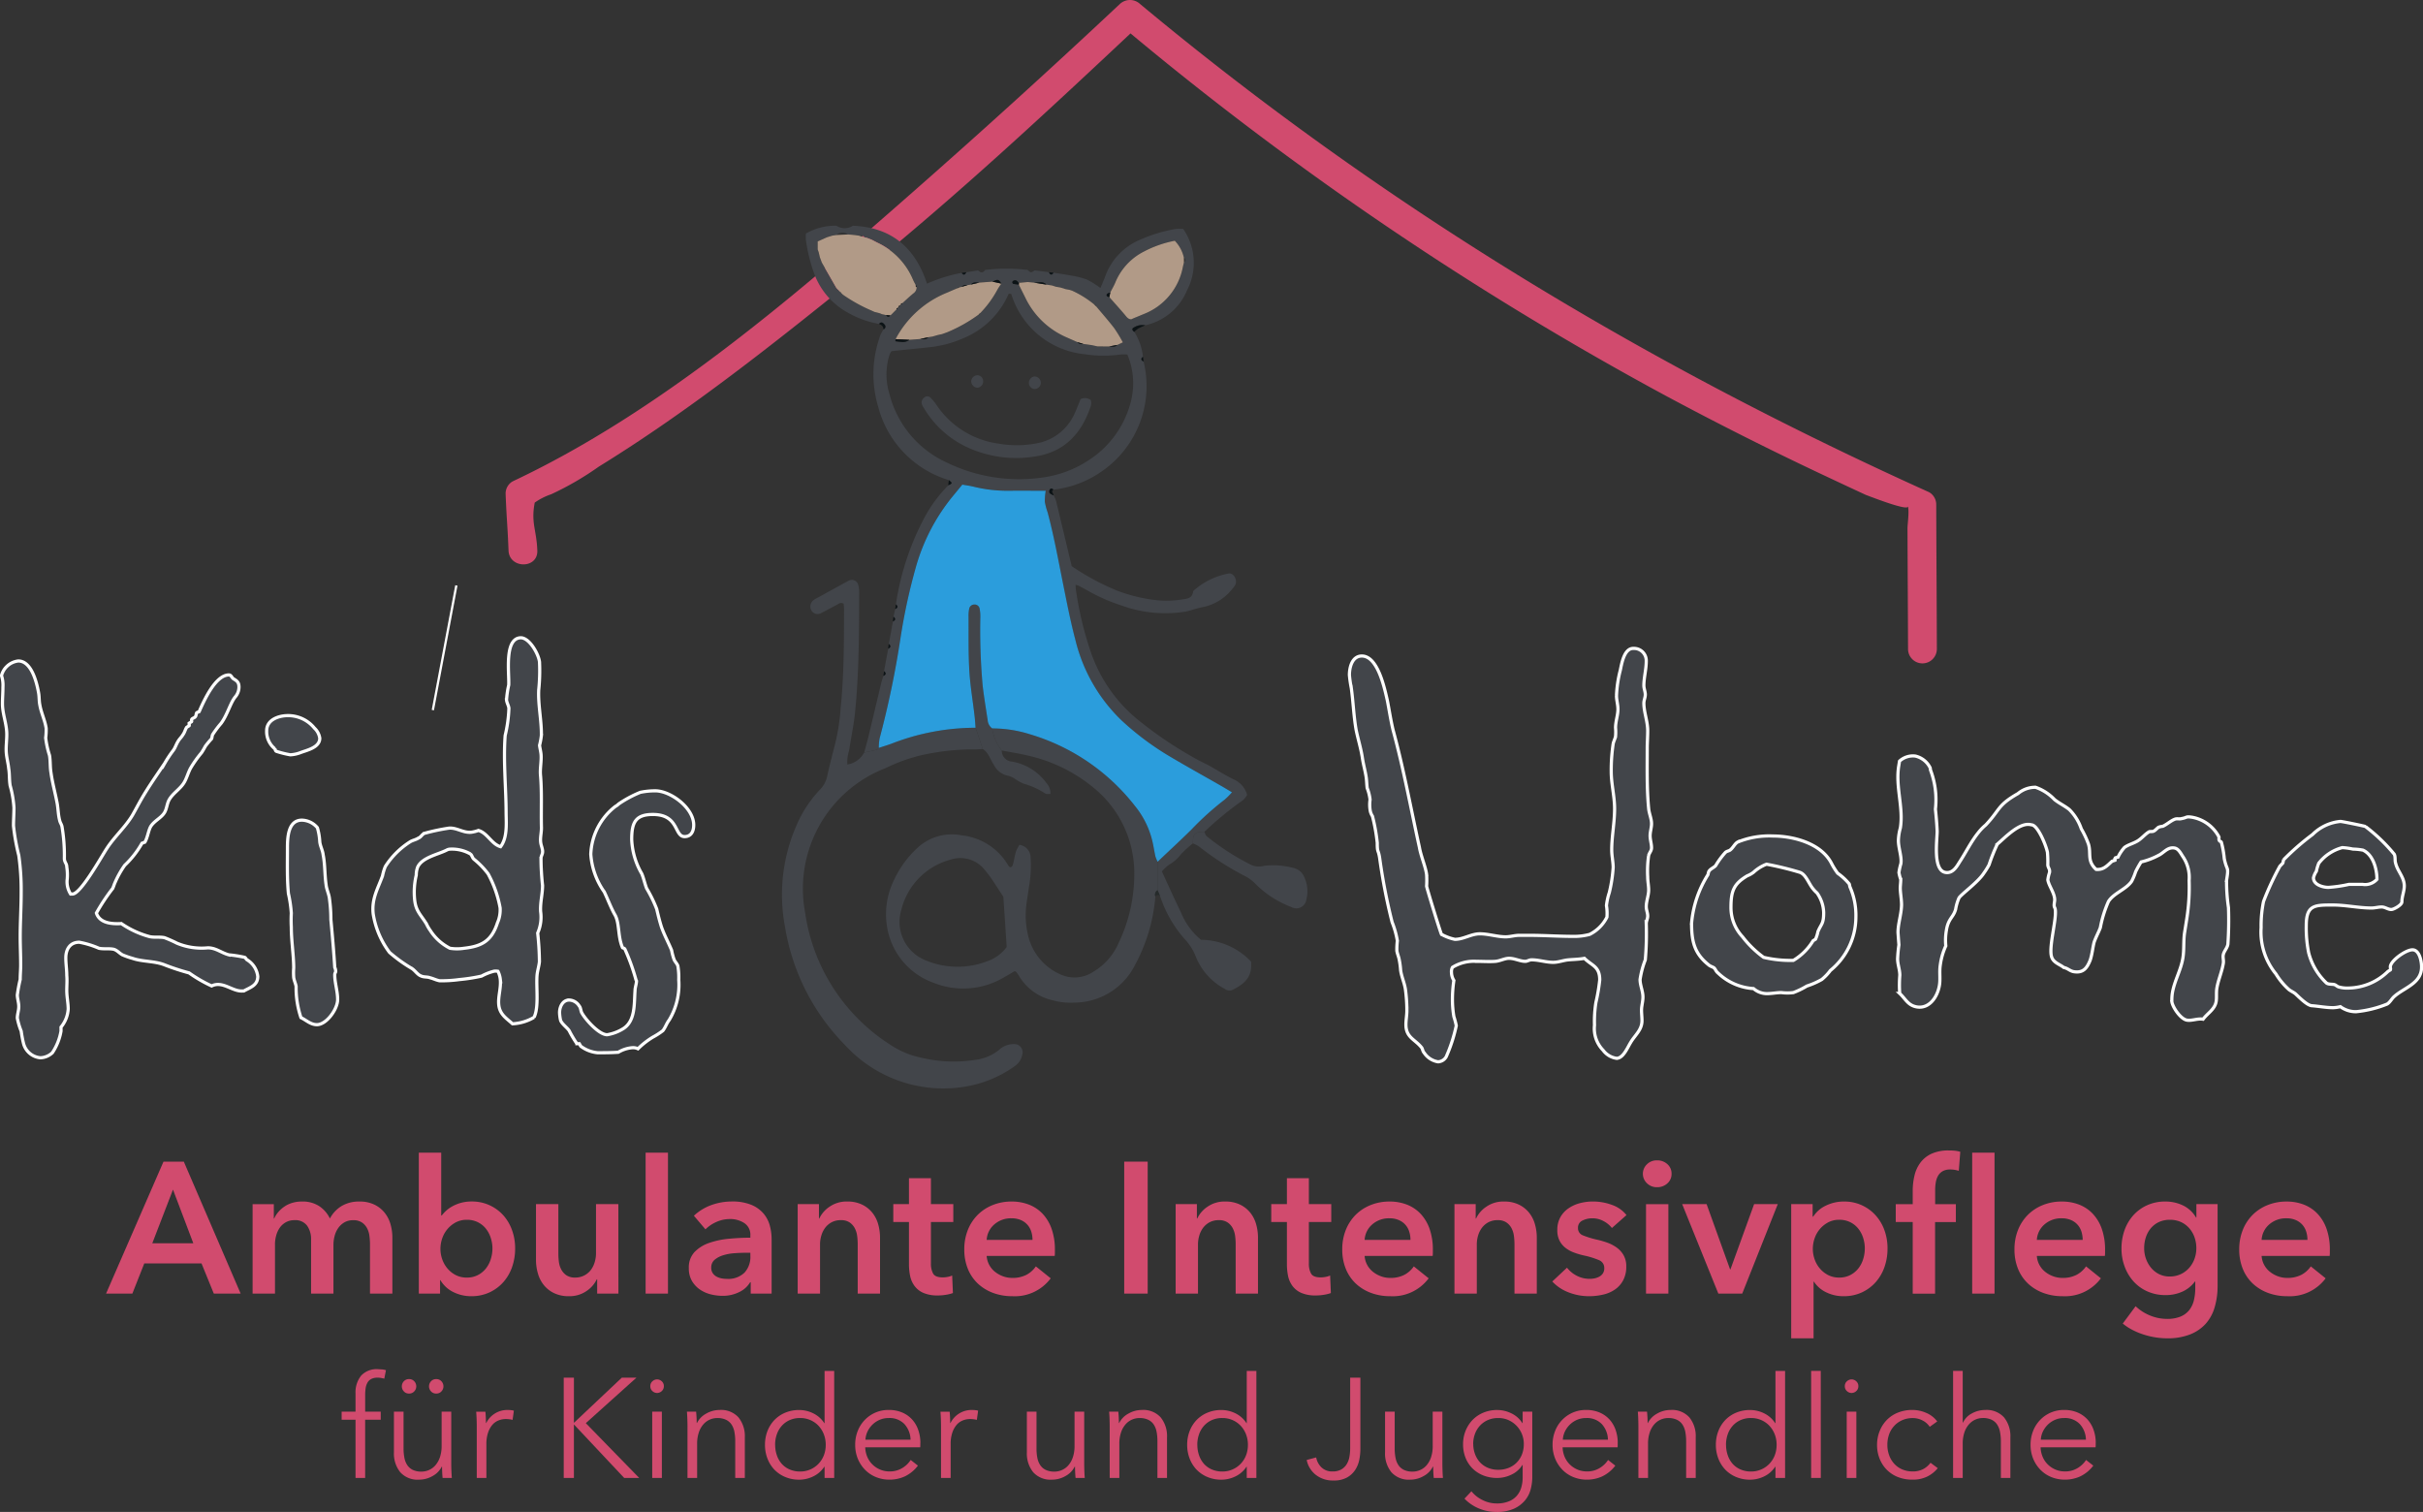 <svg xmlns="http://www.w3.org/2000/svg" xmlns:xlink="http://www.w3.org/1999/xlink" width="231.781" height="144.626" viewBox="0 0 231.781 144.626">
  <rect x="0" y="0" width="231.781" height="144.626" fill="#333333" stroke="none"/>
  <defs>
    <clipPath id="clip-path">
      <path id="Pfad_3892" data-name="Pfad 3892" d="M0-18.656H231.781V-163.282H0Z" transform="translate(0 163.282)" fill="none"/>
    </clipPath>
  </defs>
  <g id="Gruppe_3892" data-name="Gruppe 3892" transform="translate(0 163.282)">
    <g id="Gruppe_3844" data-name="Gruppe 3844" transform="translate(0 -163.282)" clip-path="url(#clip-path)">
      <g id="Gruppe_3769" data-name="Gruppe 3769" transform="translate(48.363 0)">
        <path id="Pfad_3817" data-name="Pfad 3817" d="M-17.661-8.013c-.019-5.867-.041-7.981-.061-13.849A1.355,1.355,0,0,0-18.4-23.05c-27.353-12.346-52.42-27.5-75.473-46.694a1.415,1.415,0,0,0-1.948,0q-9.739,9.14-19.754,17.942c-11.552,10.162-24.3,21.113-38.316,27.71a1.342,1.342,0,0,0-.681,1.189c.092,2.435.185,2.994.279,5.429.068,1.766,2.823,1.775,2.754,0-.075-1.992-.623-2.64-.247-4.586.231-1.2-.05.044-.031.026a5.973,5.973,0,0,1,1.593-.815,28.749,28.749,0,0,0,4.562-2.646c8.779-5.41,16.932-11.919,24.95-18.385C-111.393-51.4-102.6-59.606-93.877-67.8h-1.948A310.121,310.121,0,0,0-43.6-32.279q7.642,4.1,15.5,7.784,1.847.873,3.7,1.728c-.3-.14,4.493,1.8,3.922.967.226.328.005,1.824.007,2.2.019,5.112.035,6.471.053,11.583a1.378,1.378,0,0,0,2.755,0" transform="translate(154.576 70.133)" fill="#d14b6e"/>
      </g>
      <g id="Gruppe_3770" data-name="Gruppe 3770" transform="translate(0.175 63.252)">
        <path id="Pfad_3818" data-name="Pfad 3818" d="M-2.965-4.066c-.778.049-1.511-.623-2.335-.623a1.357,1.357,0,0,0-.6.143A13.209,13.209,0,0,1-8.046-5.793a22.115,22.115,0,0,1-2.336-.767c-.962-.384-2.105-.289-3.067-.624a7.725,7.725,0,0,1-.962-.337c-.275-.144-.5-.432-.824-.528-.458-.1-.963,0-1.42-.1a8.554,8.554,0,0,0-1.877-.576c-.87,0-1.282.671-1.282,1.488,0,.575.091,1.1.091,1.678.045.48,0,.96,0,1.439,0,.624.137,1.2.137,1.775a3,3,0,0,1-.686,1.727v.384A5.384,5.384,0,0,1-21.1,1.835a1.762,1.762,0,0,1-1.145.48,1.827,1.827,0,0,1-1.6-1.343,11.252,11.252,0,0,1-.229-1.2,6.469,6.469,0,0,1-.367-1.247c0-.384.138-.721.138-1.1s-.138-.766-.138-1.1a14.211,14.211,0,0,1,.275-1.487c0-.479.045-.911.045-1.391,0-.911-.045-1.776-.045-2.687,0-1.392.091-2.782.091-4.175a23.45,23.45,0,0,0-.229-3.6,20.248,20.248,0,0,1-.5-2.83c0-.575.045-1.152.045-1.727a10.238,10.238,0,0,0-.365-2.112c-.092-.575-.046-1.1-.138-1.631-.045-.48-.182-.96-.229-1.487-.046-.576.046-1.152.046-1.775,0-1.008-.413-1.92-.413-2.927,0-.529.045-1.056.045-1.584a2.934,2.934,0,0,0-.136-1.1,1.881,1.881,0,0,1,1.6-1.392c1.236,0,1.74,1.967,1.924,2.974.09.432.046.817.136,1.248.138.768.5,1.487.6,2.206a5.724,5.724,0,0,1-.046.911,8.927,8.927,0,0,0,.367,1.68c.091.528.046,1.1.137,1.631.138,1.007.413,1.967.594,2.974.092.528.092,1.056.229,1.584.046.24.184.384.229.624a16.386,16.386,0,0,1,.229,3.022c0,.384.229.48.229.817a4.869,4.869,0,0,1,.045,1.151,2.162,2.162,0,0,0,.322,1.438h.182c.779,0,2.748-3.55,3.251-4.318.733-1.151,1.787-2.063,2.473-3.214.274-.479.549-1.008.824-1.487.688-1.2,1.466-2.3,2.244-3.454a11.424,11.424,0,0,1,.825-1.247c.183-.24.275-.576.458-.864.136-.24.32-.384.457-.624.184-.24.229-.529.367-.72l.229-.143c.046-.144,0-.049,0-.144v-.1l.229-.143c.046-.1,0,0,0-.144,0-.192.275-.192.366-.336.091-.1.046-.241.137-.384l.229-.1c.459-1.054,1.558-3.5,2.84-3.5.229,0,.275.288.458.384.321.192.5.336.5.768a1.465,1.465,0,0,1-.366.959c-.459.576-.734,1.679-1.328,2.5a9.488,9.488,0,0,0-.825,1.1c-.046.1-.046.24-.092.384a8.387,8.387,0,0,0-.6.72c-.137.239-.229.431-.366.624A10.814,10.814,0,0,0-7.91-25.319c-.229.431-.366.959-.594,1.343-.367.624-1.053,1.008-1.42,1.632-.229.384-.229.864-.458,1.248-.32.527-.962.767-1.328,1.343-.228.431-.274,1.008-.549,1.487l-.275.1a8.956,8.956,0,0,1-1.648,2.111,9.113,9.113,0,0,0-.916,1.632c-.091.191-.137.384-.229.575A18.839,18.839,0,0,0-16.883-11.5c.321,1.006,1.556,1.054,2.38,1.006a8.779,8.779,0,0,0,2.7,1.248c.458.1.962,0,1.42.1.412.1.779.384,1.19.529a6.094,6.094,0,0,0,2.931.431c.778,0,1.283.479,2.014.671a11.444,11.444,0,0,1,1.51.24c.092.049.138.192.229.24A2.135,2.135,0,0,1-1.5-5.457c0,.864-.733,1.056-1.329,1.391Z" transform="translate(25.949 35.587)" fill="#42454a"/>
      </g>
      <g id="Gruppe_3771" data-name="Gruppe 3771" transform="translate(0.144 63.223)">
        <path id="Pfad_3819" data-name="Pfad 3819" d="M-2.972-4.072c-.779.049-1.515-.624-2.34-.624a1.365,1.365,0,0,0-.6.143A13.172,13.172,0,0,1-8.066-5.8a22.29,22.29,0,0,1-2.342-.768c-.964-.384-2.111-.29-3.074-.625a7.761,7.761,0,0,1-.965-.337c-.275-.144-.5-.433-.826-.529-.459-.1-.965,0-1.423-.1a8.586,8.586,0,0,0-1.882-.577c-.872,0-1.284.672-1.284,1.49,0,.577.092,1.105.092,1.681.045.482,0,.962,0,1.442,0,.624.137,1.2.137,1.778a3.006,3.006,0,0,1-.688,1.73v.384a5.384,5.384,0,0,1-.826,2.066,1.763,1.763,0,0,1-1.147.482A1.832,1.832,0,0,1-23.9.973a11.24,11.24,0,0,1-.229-1.2A6.412,6.412,0,0,1-24.5-1.477c0-.384.139-.721.139-1.105S-24.5-3.35-24.5-3.688a14.26,14.26,0,0,1,.276-1.49c0-.48.046-.912.046-1.392,0-.913-.046-1.779-.046-2.692,0-1.393.092-2.786.092-4.181a23.412,23.412,0,0,0-.229-3.6,20.163,20.163,0,0,1-.506-2.834c0-.576.045-1.153.045-1.73a10.2,10.2,0,0,0-.366-2.114c-.092-.576-.046-1.105-.138-1.633-.045-.481-.183-.961-.229-1.49-.046-.577.046-1.153.046-1.778,0-1.009-.413-1.923-.413-2.931,0-.529.045-1.058.045-1.586a2.921,2.921,0,0,0-.137-1.1,1.885,1.885,0,0,1,1.607-1.4c1.238,0,1.743,1.971,1.928,2.979.091.433.046.818.137,1.25.138.77.5,1.49.6,2.211a5.741,5.741,0,0,1-.046.912,8.939,8.939,0,0,0,.368,1.683c.091.528.046,1.1.137,1.633.138,1.008.414,1.97.6,2.979.092.529.092,1.058.229,1.585.046.241.185.384.23.625A16.434,16.434,0,0,1-20-16.758c0,.384.23.481.23.818a4.886,4.886,0,0,1,.045,1.153,2.17,2.17,0,0,0,.322,1.441h.183c.78,0,2.754-3.555,3.259-4.324.735-1.153,1.791-2.066,2.479-3.22.275-.48.55-1.009.826-1.49.69-1.2,1.469-2.306,2.249-3.46a11.686,11.686,0,0,1,.827-1.249c.183-.241.275-.576.459-.864.136-.241.321-.384.458-.625.184-.24.229-.529.368-.72l.23-.144c.046-.144,0-.049,0-.144v-.1l.229-.144c.046-.1,0,0,0-.144,0-.193.275-.193.367-.337.091-.1.046-.241.137-.384l.229-.1c.46-1.057,1.562-3.508,2.846-3.508.23,0,.276.289.46.384.322.193.5.337.5.769a1.468,1.468,0,0,1-.367.962c-.461.576-.736,1.682-1.331,2.5a9.537,9.537,0,0,0-.826,1.1c-.046.1-.046.241-.092.384a8.564,8.564,0,0,0-.6.721,7.208,7.208,0,0,1-.367.624,10.829,10.829,0,0,0-1.056,1.49c-.23.432-.368.96-.6,1.345-.368.625-1.055,1.01-1.423,1.634-.23.384-.23.866-.46,1.25-.321.529-.964.768-1.33,1.345-.229.432-.275,1.009-.55,1.489l-.276.1a8.962,8.962,0,0,1-1.652,2.113,9.147,9.147,0,0,0-.919,1.634c-.091.191-.137.384-.229.576a18.914,18.914,0,0,0-1.561,2.355c.322,1.008,1.561,1.056,2.386,1.008a8.812,8.812,0,0,0,2.709,1.25c.459.1.964,0,1.423.1a12.9,12.9,0,0,1,1.194.529A6.11,6.11,0,0,0-6.277-8.2c.78,0,1.286.48,2.019.672a11.5,11.5,0,0,1,1.515.24c.092.049.138.193.229.241A2.139,2.139,0,0,1-1.5-5.465c0,.864-.735,1.057-1.332,1.392Z" transform="translate(26.013 35.642)" fill="none" stroke="#fff" stroke-width="0.305"/>
      </g>
      <g id="Gruppe_3772" data-name="Gruppe 3772" transform="translate(25.538 68.481)">
        <path id="Pfad_3820" data-name="Pfad 3820" d="M-.614-3.806c-.6,0-1.008-.431-1.511-.671a8.972,8.972,0,0,1-.459-2.975c-.044-.287-.182-.527-.229-.863a6.012,6.012,0,0,1,0-.911c0-1.2-.229-2.592-.229-3.886a13.075,13.075,0,0,1,0-1.344,12.176,12.176,0,0,0-.275-1.872c-.136-1.439-.091-2.879-.091-4.318,0-1.006.046-2.686,1.374-2.686a1.986,1.986,0,0,1,1.466.719,5.87,5.87,0,0,1,.228,1.345c.046.431.275.815.322,1.247.182.911.136,1.871.275,2.831.046.479.275.911.321,1.343a14.956,14.956,0,0,1,.137,2.015c.138,1.487.275,3.022.367,4.557a.952.952,0,0,1,.09.384c0,.1-.09.145-.09.337,0,.767.274,1.534.274,2.349,0,.912-1.052,2.4-1.968,2.4m-1.6-25.955a3.116,3.116,0,0,1-.917.191A9.211,9.211,0,0,1-4.461-29.9c-.091-.049-.091-.144-.137-.24a2.117,2.117,0,0,1-.778-1.728c0-1.055,1.144-1.439,2.014-1.439a3.215,3.215,0,0,1,2.519,1.2,1.631,1.631,0,0,1,.5.961c0,.91-1.282,1.151-1.876,1.391" transform="translate(5.376 33.312)" fill="#42454a"/>
      </g>
      <g id="Gruppe_3773" data-name="Gruppe 3773" transform="translate(25.509 68.452)">
        <path id="Pfad_3821" data-name="Pfad 3821" d="M-.62-3.814c-.6,0-1.017-.432-1.523-.673a8.933,8.933,0,0,1-.463-2.981c-.045-.287-.184-.528-.231-.864a6.035,6.035,0,0,1,0-.913c0-1.2-.23-2.6-.23-3.894a12.88,12.88,0,0,1,0-1.346,12.222,12.222,0,0,0-.277-1.875c-.137-1.442-.092-2.884-.092-4.326,0-1.009.046-2.692,1.385-2.692a2.007,2.007,0,0,1,1.478.72,5.841,5.841,0,0,1,.23,1.347c.046.432.277.817.323,1.249.185.914.138,1.875.278,2.837.046.48.277.912.323,1.345A14.879,14.879,0,0,1,.72-13.86c.139,1.49.277,3.027.37,4.566a.956.956,0,0,1,.09.384c0,.1-.09.145-.09.337,0,.769.276,1.538.276,2.354C1.366-5.3.3-3.814-.62-3.814ZM-2.236-29.82a3.161,3.161,0,0,1-.925.191A9.233,9.233,0,0,1-4.5-29.964c-.092-.049-.092-.144-.138-.24a2.115,2.115,0,0,1-.785-1.731c0-1.058,1.155-1.443,2.032-1.443a3.249,3.249,0,0,1,2.54,1.2,1.629,1.629,0,0,1,.508.963C-.343-30.3-1.636-30.061-2.236-29.82Z" transform="translate(5.423 33.378)" fill="none" stroke="#fff" stroke-width="0.305"/>
      </g>
      <g id="Gruppe_3774" data-name="Gruppe 3774" transform="translate(35.701 61.035)">
        <path id="Pfad_3822" data-name="Pfad 3822" d="M-1.417-2.908A7.878,7.878,0,0,0-2.768-4.3c-.152-.128-.179-.366-.331-.494a3.58,3.58,0,0,0-1.94-.461.757.757,0,0,0-.314.084c-.827.43-2.32.69-2.771,1.609a2.145,2.145,0,0,0-.143.788A7.1,7.1,0,0,0-8.417-.394C-8.294.7-7.8,1.034-7.287,1.895a3.751,3.751,0,0,0,.341.59,4.826,4.826,0,0,0,1.9,1.721,4.227,4.227,0,0,0,1.337,0c1.729-.192,2.637-.726,3.185-2.429A3.042,3.042,0,0,0-.273.345,10.858,10.858,0,0,0-1.417-2.908M3.407-20.482c-.069,1.456.277,2.914.253,4.365a6.823,6.823,0,0,1-.173.936c.027.238.1.52.136.805.074.668-.119,1.414-.04,2.128.135,1.626.041,3.278.083,4.915.008.482-.127.931-.074,1.407.032.286.149.515.181.8.037.334-.135.449-.149.741a24.036,24.036,0,0,0,.149,2.589c0,.821-.235,1.62-.184,2.482a3.759,3.759,0,0,1-.279,2.059A27,27,0,0,1,3.475,5.48c-.043.439-.182.841-.226,1.28-.1,1.17.2,3.067-.29,4.04a4.485,4.485,0,0,1-2.051.614C.344,10.9-.3,10.532-.4,9.626c-.09-.811.235-1.618.14-2.477A2.262,2.262,0,0,0-.477,6.4a1.115,1.115,0,0,0-.369-.007,5.21,5.21,0,0,0-1.191.47A16.738,16.738,0,0,1-4.167,7.2a12.148,12.148,0,0,1-1.876.112c-.329-.06-.623-.221-.907-.285-.289-.113-.6-.031-.9-.19-.289-.113-.513-.475-.812-.682A14.052,14.052,0,0,1-10.811,4.6,8.27,8.27,0,0,1-12.371.914c-.159-1.431.429-2.366.888-3.622a4.883,4.883,0,0,1,.268-.9A7.728,7.728,0,0,1-8.892-5.94c.257-.174.575-.21.833-.383.222-.074.332-.327.55-.446a19.9,19.9,0,0,1,2.339-.5c.728-.081,1.388.473,2.162.388a3.427,3.427,0,0,0,.671-.171C-1.48-6.811-1.086-5.744-.23-5.5.414-6.345.317-7.637.3-8.648c0-2.462-.276-4.989-.09-7.473a12.936,12.936,0,0,0,.356-2.6c-.032-.286-.195-.509-.226-.8a9.008,9.008,0,0,1,.211-1.423c.06-1.119-.436-4.345,1.066-4.511.864-.1,1.782,1.539,1.868,2.3a17.42,17.42,0,0,1-.074,2.663" transform="translate(12.398 25.452)" fill="#42454a"/>
      </g>
      <g id="Gruppe_3775" data-name="Gruppe 3775" transform="translate(35.672 61.006)">
        <path id="Pfad_3823" data-name="Pfad 3823" d="M-1.422-2.913a7.889,7.889,0,0,0-1.357-1.4c-.152-.128-.179-.367-.332-.5a3.6,3.6,0,0,0-1.947-.461.764.764,0,0,0-.314.084c-.831.43-2.328.691-2.78,1.612a2.133,2.133,0,0,0-.143.79A7.065,7.065,0,0,0-8.446-.4c.122,1.1.621,1.43,1.133,2.292a3.711,3.711,0,0,0,.343.592,4.837,4.837,0,0,0,1.9,1.724,4.255,4.255,0,0,0,1.341,0c1.736-.192,2.647-.728,3.2-2.432A3.053,3.053,0,0,0-.274.345,10.875,10.875,0,0,0-1.422-2.913Zm4.841-17.6c-.07,1.458.277,2.919.254,4.372a6.851,6.851,0,0,1-.174.938c.027.238.1.52.136.806.074.669-.119,1.416-.039,2.132.135,1.629.04,3.283.083,4.923.008.482-.127.933-.074,1.41.032.286.15.515.182.8.037.335-.136.45-.15.742A24.151,24.151,0,0,0,3.787-1.8C3.787-.974,3.553-.174,3.6.69a3.76,3.76,0,0,1-.28,2.062A26.844,26.844,0,0,1,3.487,5.49c-.043.439-.183.841-.227,1.282-.1,1.172.2,3.073-.291,4.046a4.5,4.5,0,0,1-2.058.615C.346,10.914-.3,10.549-.4,9.641c-.09-.811.236-1.62.141-2.481a2.3,2.3,0,0,0-.222-.748A1.1,1.1,0,0,0-.849,6.4a5.263,5.263,0,0,0-1.2.471,16.818,16.818,0,0,1-2.136.332,12.133,12.133,0,0,1-1.882.112c-.331-.06-.625-.222-.911-.286-.291-.113-.6-.031-.9-.19-.29-.114-.515-.476-.815-.684a14.146,14.146,0,0,1-2.16-1.55A8.272,8.272,0,0,1-12.415.916c-.16-1.433.43-2.369.891-3.628a4.806,4.806,0,0,1,.27-.9,7.726,7.726,0,0,1,2.33-2.337c.257-.175.577-.211.835-.384.223-.074.333-.327.552-.447a20.072,20.072,0,0,1,2.347-.5c.731-.081,1.394.474,2.171.388a3.337,3.337,0,0,0,.673-.171c.86.244,1.255,1.311,2.115,1.555C.415-6.356.318-7.65.3-8.663c0-2.466-.277-5-.091-7.485a12.865,12.865,0,0,0,.358-2.6c-.032-.286-.2-.51-.227-.8A9.045,9.045,0,0,1,.549-20.97c.06-1.12-.438-4.353,1.07-4.518.867-.1,1.789,1.542,1.875,2.306A17.6,17.6,0,0,1,3.42-20.515Z" transform="translate(12.442 25.493)" fill="none" stroke="#fff" stroke-width="0.305"/>
      </g>
      <g id="Gruppe_3776" data-name="Gruppe 3776" transform="translate(53.556 75.679)">
        <path id="Pfad_3824" data-name="Pfad 3824" d="M-1.536-.563c-1.008,0-.5-2.111-3.022-2.111-1.694,0-2.014.815-2.014,2.4a7.1,7.1,0,0,0,.96,3.262c.184.432.275.911.459,1.392a12.791,12.791,0,0,1,.962,1.967c.136.576.274,1.151.457,1.727.275.768.642,1.438.963,2.207a5.924,5.924,0,0,0,.228.864c.091.238.275.383.366.624a6.588,6.588,0,0,1,.092,1.343A6.528,6.528,0,0,1-3,16.948c-.229.288-.366.72-.594,1.008a6.625,6.625,0,0,1-.962.623,7.61,7.61,0,0,0-1.419,1.1,1.12,1.12,0,0,0-.55-.1,3.122,3.122,0,0,0-1.328.431c-.641.047-1.327.047-1.969.047a3.156,3.156,0,0,1-1.6-.623l-.137-.24h-.229a11.1,11.1,0,0,1-.733-1.247c-.182-.288-.732-.671-.824-1.008a3.845,3.845,0,0,1-.092-.718c0-.578.321-1.2.916-1.2a1.169,1.169,0,0,1,.962.575c.137.144.137.432.229.625.367.671,1.648,2.111,2.428,2.111a4.155,4.155,0,0,0,1.6-.624c1.1-.768.961-2.351,1.053-3.6,0-.288.136-.624.136-.911l-.045-.1a19.883,19.883,0,0,0-1.053-2.927c-.046-.095-.137-.095-.229-.144-.458-1.055-.275-2.254-.687-3.071-.413-.718-.686-1.487-1.052-2.254a7.064,7.064,0,0,1-1.283-3.6A6.075,6.075,0,0,1-8.129-3.442a1.4,1.4,0,0,0,.32-.239,10.788,10.788,0,0,1,2.062-1.1,7.126,7.126,0,0,1,1.418-.143c1.466,0,3.663,1.631,3.663,3.262,0,.577-.229,1.1-.87,1.1" transform="translate(13.441 4.929)" fill="#42454a"/>
      </g>
      <g id="Gruppe_3777" data-name="Gruppe 3777" transform="translate(53.527 75.649)">
        <path id="Pfad_3825" data-name="Pfad 3825" d="M-1.543-.565c-1.012,0-.506-2.116-3.036-2.116-1.7,0-2.023.818-2.023,2.4a7.115,7.115,0,0,0,.965,3.27c.185.432.276.913.461,1.394A12.975,12.975,0,0,1-4.211,6.36c.137.578.275,1.154.46,1.732.275.769.645,1.442.966,2.212a5.966,5.966,0,0,0,.229.866c.091.239.276.384.368.624A6.627,6.627,0,0,1-2.1,13.141a6.537,6.537,0,0,1-.919,3.847c-.23.289-.368.722-.6,1.011a6.632,6.632,0,0,1-.966.624A7.617,7.617,0,0,0-6,19.73a1.119,1.119,0,0,0-.552-.1,3.126,3.126,0,0,0-1.334.433c-.645.047-1.334.047-1.979.047a3.175,3.175,0,0,1-1.609-.624l-.138-.241h-.229A11.034,11.034,0,0,1-12.583,18c-.183-.289-.735-.672-.827-1.011a3.854,3.854,0,0,1-.092-.72c0-.578.322-1.2.919-1.2a1.172,1.172,0,0,1,.966.577c.138.144.138.432.23.626.368.672,1.655,2.116,2.438,2.116a4.176,4.176,0,0,0,1.609-.626c1.1-.77.965-2.356,1.058-3.606,0-.289.138-.626.138-.914l-.046-.1a19.984,19.984,0,0,0-1.058-2.934c-.046-.095-.138-.095-.23-.144-.46-1.058-.276-2.26-.69-3.078-.415-.72-.69-1.491-1.058-2.26a7.07,7.07,0,0,1-1.289-3.606A6.086,6.086,0,0,1-8.166-3.45a1.424,1.424,0,0,0,.322-.239A10.817,10.817,0,0,1-5.774-4.8a7.2,7.2,0,0,1,1.425-.144c1.472,0,3.679,1.635,3.679,3.27C-.669-1.093-.9-.565-1.543-.565Z" transform="translate(13.502 4.941)" fill="none" stroke="#fff" stroke-width="0.305"/>
      </g>
      <g id="Gruppe_3778" data-name="Gruppe 3778" transform="translate(129.108 62.051)">
        <path id="Pfad_3826" data-name="Pfad 3826" d="M-3.686-2.977c0,.527-.229,1.056-.229,1.583,0,.336.136.576.136.912,0,.24-.136.479-.136.719a29.029,29.029,0,0,1-.092,3.454,8.663,8.663,0,0,0-.5,1.872c0,.575.275,1.1.275,1.679,0,.432-.136.863-.136,1.247,0,.335.044.671.044,1.007,0,.911-.686,1.392-1.1,2.111-.275.433-.687,1.487-1.329,1.487a1.932,1.932,0,0,1-1.283-.767,2.971,2.971,0,0,1-.824-2.4A11.331,11.331,0,0,1-8.722,7.77a17.981,17.981,0,0,0,.366-2.16c0-1.295-.733-1.343-1.465-2.062-.5.1-1.008.1-1.51.143s-.963.24-1.466.24c-.687,0-1.374-.24-2.06-.24-.229,0-.414.144-.6.144-.5,0-1.008-.288-1.557-.288-.413,0-.825.24-1.283.288-.594.047-1.19,0-1.831,0a3.9,3.9,0,0,0-2.29.575.9.9,0,0,0-.092.481,1.493,1.493,0,0,0,.23.767,12.133,12.133,0,0,0-.138,1.822,9.774,9.774,0,0,0,.138,1.633c.044.335.229.575.229.863a14.879,14.879,0,0,1-.962,2.974.939.939,0,0,1-.779.48,1.956,1.956,0,0,1-1.328-.864c-.137-.143-.137-.335-.229-.478-.641-.817-1.511-.96-1.511-2.208,0-.431.091-.911.091-1.344A14.953,14.953,0,0,0-26.9,6.522c-.092-.624-.366-1.2-.458-1.823A7.425,7.425,0,0,0-27.5,3.692c-.045-.288-.182-.576-.229-.864a6.71,6.71,0,0,1,.046-.96,8.647,8.647,0,0,0-.5-1.775,55.9,55.9,0,0,1-1.19-6.14c-.137-.864-.229-.431-.229-1.44a17.749,17.749,0,0,0-.457-2.543,1.456,1.456,0,0,1-.229-.623,3.381,3.381,0,0,1,0-.96,4.29,4.29,0,0,0-.275-1.1c-.044-.335-.044-.671-.09-1.007-.092-.624-.275-1.247-.367-1.871-.137-.912-.413-1.776-.6-2.687-.229-1.295-.275-2.639-.458-3.982a11.664,11.664,0,0,1-.183-1.247c0-.768.275-1.823,1.19-1.823,1.511,0,2.152,3.021,2.427,4.221.183.911.32,1.872.549,2.831,1.006,3.694,1.694,7.484,2.518,11.226.137.817.6,1.871.686,2.592a8.824,8.824,0,0,1,0,1.1c0,.143,1.328,4.462,1.42,4.606a4.676,4.676,0,0,0,1.282.479c.825,0,1.557-.528,2.381-.528s1.648.288,2.473.288c.412,0,.87-.143,1.282-.143h.916c1.465,0,2.839.1,4.258.1a5.565,5.565,0,0,0,1.557-.191A3.688,3.688,0,0,0-7.67-.386a4.528,4.528,0,0,0-.046-1.1A6.061,6.061,0,0,1-7.44-2.737a13.753,13.753,0,0,0,.367-2.4c0-.527-.138-1.1-.138-1.679,0-1.295.275-2.591.275-3.933,0-1.2-.321-2.352-.321-3.551a16.963,16.963,0,0,1,.184-2.64c.045-.239.182-.479.229-.719a4.816,4.816,0,0,0,0-.816c0-.624.229-1.2.229-1.774,0-.433-.138-.864-.138-1.3a11.352,11.352,0,0,1,.366-2.447c.138-.671.367-2.014,1.191-2.063h.09a1.171,1.171,0,0,1,1.192,1.2c0,.815-.229,1.583-.229,2.35,0,.288.137.577.137.864s-.137.528-.137.815c0,.864.366,1.728.366,2.64,0,.576-.045,1.151-.045,1.679,0,1.919-.046,3.887.137,5.758.045.479.274.958.274,1.439,0,.383-.136.766-.136,1.151s.136.768.136,1.151c0,.288-.182.431-.274.72a10.228,10.228,0,0,0-.092,2.063c0,.431.092.816.092,1.247" transform="translate(32.257 26.057)" fill="#42454a"/>
      </g>
      <g id="Gruppe_3779" data-name="Gruppe 3779" transform="translate(129.079 62.021)">
        <path id="Pfad_3827" data-name="Pfad 3827" d="M-3.693-2.982c0,.528-.229,1.057-.229,1.585,0,.337.137.577.137.913,0,.24-.137.48-.137.721A28.922,28.922,0,0,1-4.014,3.7a8.688,8.688,0,0,0-.5,1.874c0,.577.275,1.1.275,1.682,0,.432-.137.864-.137,1.249,0,.336.045.672.045,1.009,0,.913-.688,1.393-1.1,2.114-.275.433-.689,1.489-1.331,1.489a1.936,1.936,0,0,1-1.285-.769,2.97,2.97,0,0,1-.826-2.4A11.377,11.377,0,0,1-8.74,7.781a17.823,17.823,0,0,0,.367-2.163c0-1.3-.734-1.345-1.468-2.066-.5.1-1.01.1-1.514.144s-.965.24-1.469.24c-.688,0-1.376-.24-2.065-.24-.229,0-.414.144-.6.144-.5,0-1.01-.289-1.56-.289-.414,0-.826.241-1.285.289-.6.047-1.193,0-1.835,0a3.912,3.912,0,0,0-2.294.576.9.9,0,0,0-.092.482,1.5,1.5,0,0,0,.23.768,12.18,12.18,0,0,0-.138,1.826,9.8,9.8,0,0,0,.138,1.635,8.36,8.36,0,0,1,.229.864,14.924,14.924,0,0,1-.964,2.979.942.942,0,0,1-.78.48,1.96,1.96,0,0,1-1.33-.865c-.137-.144-.137-.336-.229-.479-.642-.818-1.514-.962-1.514-2.212,0-.432.091-.912.091-1.345a15.015,15.015,0,0,0-.137-2.018c-.092-.624-.367-1.2-.459-1.825A7.45,7.45,0,0,0-27.55,3.7c-.046-.288-.183-.577-.229-.864a6.728,6.728,0,0,1,.046-.962,8.674,8.674,0,0,0-.5-1.778,56.062,56.062,0,0,1-1.193-6.149c-.137-.864-.229-.432-.229-1.443a17.8,17.8,0,0,0-.458-2.547,1.449,1.449,0,0,1-.23-.624,3.393,3.393,0,0,1,0-.962,4.3,4.3,0,0,0-.275-1.1c-.045-.336-.045-.673-.091-1.008-.092-.625-.275-1.25-.368-1.874-.137-.913-.413-1.779-.6-2.691-.229-1.3-.275-2.643-.459-3.989a11.713,11.713,0,0,1-.183-1.25c0-.769.275-1.825,1.192-1.825,1.515,0,2.157,3.026,2.432,4.228.183.912.321,1.873.55,2.835,1.009,3.7,1.7,7.494,2.523,11.242.137.818.6,1.874.688,2.6a8.852,8.852,0,0,1,0,1.105c0,.143,1.33,4.469,1.423,4.613a4.7,4.7,0,0,0,1.284.48c.826,0,1.56-.529,2.385-.529s1.652.288,2.478.288c.413,0,.872-.143,1.284-.143h.918c1.468,0,2.844.1,4.267.1a5.584,5.584,0,0,0,1.56-.191A3.692,3.692,0,0,0-7.685-.387a4.543,4.543,0,0,0-.046-1.105,6.069,6.069,0,0,1,.275-1.248,13.723,13.723,0,0,0,.368-2.4c0-.528-.138-1.105-.138-1.682,0-1.3.275-2.594.275-3.939,0-1.2-.322-2.355-.322-3.556a17.009,17.009,0,0,1,.184-2.643c.045-.24.183-.48.229-.721a4.827,4.827,0,0,0,0-.817c0-.624.229-1.2.229-1.777,0-.433-.138-.865-.138-1.3A11.33,11.33,0,0,1-6.4-24.027c.138-.671.368-2.018,1.194-2.066h.09a1.173,1.173,0,0,1,1.194,1.2c0,.817-.229,1.585-.229,2.354,0,.288.137.577.137.864s-.137.529-.137.817c0,.865.367,1.73.367,2.643,0,.576-.045,1.153-.045,1.682,0,1.921-.046,3.892.137,5.766.045.48.275.96.275,1.441,0,.384-.137.768-.137,1.153s.137.768.137,1.152c0,.289-.183.432-.275.721a10.263,10.263,0,0,0-.092,2.066C-3.785-3.8-3.693-3.414-3.693-2.982Z" transform="translate(32.322 26.096)" fill="none" stroke="#fff" stroke-width="0.305"/>
      </g>
      <g id="Gruppe_3780" data-name="Gruppe 3780" transform="translate(161.842 79.997)">
        <path id="Pfad_3828" data-name="Pfad 3828" d="M-1.542-.7a2.82,2.82,0,0,1-.367-.384c-.412-.48-.686-1.392-1.282-1.584a29.985,29.985,0,0,0-3.159-.767,3.8,3.8,0,0,0-1.237.767,2.406,2.406,0,0,1-.6.337C-9.464-1.563-9.738-.891-9.738.692a4.058,4.058,0,0,0,1.1,2.782A9.816,9.816,0,0,0-6.624,5.442a10.979,10.979,0,0,0,2.838.289A5.513,5.513,0,0,0-1.908,3.858l.229-.143A3.2,3.2,0,0,0-1.45,3c.321-.768.548-.72.548-1.824A3.392,3.392,0,0,0-1.542-.7M-.26,6.69a4.8,4.8,0,0,1-.824.864A7.557,7.557,0,0,1-2.5,8.177,7.815,7.815,0,0,1-3.786,8.8a4.54,4.54,0,0,1-1.144,0c-.458,0-.915.1-1.373.1a1.947,1.947,0,0,1-1.283-.481,5.374,5.374,0,0,1-3.388-1.487c-.183-.143-.229-.336-.367-.479-.136-.1-.32-.143-.458-.24-1.419-1.1-1.694-2.255-1.694-4.03a10.346,10.346,0,0,1,1.558-4.606c.045-.143.045-.287.136-.384.138-.192.414-.289.6-.48a7.943,7.943,0,0,1,.916-1.248c.138-.143.321-.143.459-.239.274-.192.457-.624.732-.767A7.927,7.927,0,0,1-5.753-6.12c1.921,0,4.578.671,5.586,2.59a6.741,6.741,0,0,0,.593.96,5.558,5.558,0,0,1,1.1,1.007c.046.1.046.241.092.336A6.651,6.651,0,0,1,2.166,1.6,6.566,6.566,0,0,1-.26,6.69" transform="translate(13.493 6.12)" fill="#42454a"/>
      </g>
      <g id="Gruppe_3781" data-name="Gruppe 3781" transform="translate(161.813 79.968)">
        <path id="Pfad_3829" data-name="Pfad 3829" d="M-1.547-.7a2.847,2.847,0,0,1-.368-.385c-.414-.481-.688-1.4-1.286-1.59a29.983,29.983,0,0,0-3.171-.77,3.833,3.833,0,0,0-1.242.77,2.407,2.407,0,0,1-.6.338C-9.5-1.568-9.775-.894-9.775.695a4.072,4.072,0,0,0,1.1,2.793A9.846,9.846,0,0,0-6.649,5.463a11.029,11.029,0,0,0,2.849.29,5.528,5.528,0,0,0,1.884-1.88l.23-.144a3.208,3.208,0,0,0,.229-.722c.322-.771.551-.723.551-1.83A3.4,3.4,0,0,0-1.547-.7ZM-.261,6.716a4.826,4.826,0,0,1-.826.866,7.558,7.558,0,0,1-1.426.626A7.829,7.829,0,0,1-3.8,8.834a4.54,4.54,0,0,1-1.15,0c-.459,0-.918.1-1.377.1a1.958,1.958,0,0,1-1.288-.483,5.391,5.391,0,0,1-3.4-1.492c-.184-.144-.23-.337-.368-.482-.137-.1-.321-.143-.46-.241-1.424-1.106-1.7-2.263-1.7-4.045A10.4,10.4,0,0,1-11.98-2.436c.045-.144.045-.288.137-.385.139-.192.415-.289.6-.481a7.967,7.967,0,0,1,.919-1.253c.138-.143.322-.143.461-.24.275-.193.459-.626.734-.771a7.971,7.971,0,0,1,3.356-.578c1.929,0,4.6.674,5.607,2.6a6.655,6.655,0,0,0,.6.963,5.627,5.627,0,0,1,1.1,1.012c.046.1.046.241.092.336A6.681,6.681,0,0,1,2.175,1.61,6.6,6.6,0,0,1-.261,6.716Z" transform="translate(13.543 6.144)" fill="none" stroke="#fff" stroke-width="0.305"/>
      </g>
      <g id="Gruppe_3782" data-name="Gruppe 3782" transform="translate(181.547 72.33)">
        <path id="Pfad_3830" data-name="Pfad 3830" d="M-4.011-2.454c-.038.237.058.5.012.779C-4.128-.87-4.485-.1-4.616.7c-.07.426,0,.874-.064,1.252-.123.758-.833,1.129-1.248,1.694-.544-.089-1.049.171-1.546.09C-8.061,3.645-8.811,2.552-8.908,2a4.324,4.324,0,0,1,.041-.82C-8.676,0-8.046-1.018-7.855-2.2c.13-.805.035-1.647.166-2.452l.206-1.279a19.27,19.27,0,0,0,.223-3.657,3.523,3.523,0,0,0-.566-2.23c-.227-.329-.428-.8-.834-.864-.678-.11-1,.469-1.554.72a6.864,6.864,0,0,1-1.63.61,9.186,9.186,0,0,0-.523.935,5.99,5.99,0,0,1-.38.911c-.546.787-1.715,1.132-2.213,1.926a11.208,11.208,0,0,0-.776,2.5c-.167.459-.425.9-.6,1.409-.138.561-.185,1.136-.368,1.691-.311.776-.667,1.252-1.57,1.106-.362-.059-.6-.34-.957-.4-.368-.3-.948-.445-1.143-.962-.329-.832.4-3.337.345-4.416-.014-.487-.195-.225-.081-.936.108-.663-.554-1.451-.643-2.048a3.577,3.577,0,0,1,.161-.7c.054-.331-.119-.408-.163-.707a11.286,11.286,0,0,0-.035-1.221c-.127-.652-.889-2.525-1.477-2.621l-.09-.014c-1.07-.271-2.415,1.163-3.224,1.858a17.261,17.261,0,0,0-.782,1.963,6.948,6.948,0,0,1-.5.795c-.56.881-2.237,2.066-2.381,2.384a4.613,4.613,0,0,0-.313,1.068c-.221.79-.7.858-.88,2a5.486,5.486,0,0,0-.057,1.5,6.316,6.316,0,0,0-.526,1.81C-31.123-.872-31-.219-31.1.4c-.183,1.136-.971,2.273-2.145,2.082-.86-.14-1.084-.76-1.648-1.288a11.526,11.526,0,0,1,.006-1.749c-.007-.536-.208-1.006-.214-1.542a13.264,13.264,0,0,1,.125-1.34q-.045-.59-.086-1.181c0-.874.328-1.744.339-2.667-.006-.535-.111-1.037-.124-1.526,0-.292.046-.576.047-.868a3.83,3.83,0,0,1-.172-.659,5.448,5.448,0,0,1,.184-.845,22.757,22.757,0,0,0-.235-2.274,4.9,4.9,0,0,1,.184-1.137c.315-1.941-.477-3.916-.156-5.905l.077-.474A1.9,1.9,0,0,1-33.4-21.46a2.094,2.094,0,0,1,1.4,1.1c.038.055.022.149.051.252a7.961,7.961,0,0,1,.464,3.72c.073.693.14,1.432.167,2.117-.009.922-.417,3.723.8,3.921.633.1,1-.422,1.314-.953.614-.922,1.106-1.959,1.8-2.818a4.946,4.946,0,0,1,.726-.758c1.4-1.474,1.09-1.864,3.084-3a2.561,2.561,0,0,1,1.674-.6,4.55,4.55,0,0,1,1.806,1.166c.451.367.97.6,1.422.961a4.8,4.8,0,0,1,1.14,1.837,8.637,8.637,0,0,1,.689,1.472c.268.919-.164,1.578.723,2.4.686.063,1.027-.32,1.517-.775l.295-.1c.015-.094-.046-.007-.023-.149l.061-.087.242-.058a3.989,3.989,0,0,1,.613-.922c.37-.279.9-.389,1.313-.662.363-.232.711-.662,1.066-.848.143-.026.278,0,.377-.036.2-.066.377-.327.529-.4a1.854,1.854,0,0,1,.384-.083c.4-.178.786-.553,1.178-.684.2-.065.415.019.609-.047.574-.1.363-.233,1.042-.123a3.622,3.622,0,0,1,2.526,1.868c.03.1-.037.237.037.345.029.1.173.078.2.18a9.07,9.07,0,0,1,.258,1.548c.261,1.258.452.656.221,2.078a17.132,17.132,0,0,0,.182,2.6A33.457,33.457,0,0,1-3.563-3.5c-.061.379-.386.666-.447,1.045" transform="translate(35.102 21.48)" fill="#42454a"/>
      </g>
      <g id="Gruppe_3783" data-name="Gruppe 3783" transform="translate(181.518 72.302)">
        <path id="Pfad_3831" data-name="Pfad 3831" d="M-4.018-2.46c-.039.238.058.5.012.781C-4.137-.872-4.494-.1-4.625.706c-.069.427,0,.877-.064,1.255-.123.76-.833,1.133-1.25,1.7-.545-.089-1.05.171-1.548.09-.59-.1-1.341-1.191-1.438-1.743a4.346,4.346,0,0,1,.041-.822c.191-1.187.822-2.2,1.014-3.392.13-.807.035-1.651.167-2.458L-7.5-5.947a19.358,19.358,0,0,0,.223-3.666,3.534,3.534,0,0,0-.567-2.236c-.227-.329-.429-.8-.836-.866-.679-.11-1.005.47-1.557.722a6.843,6.843,0,0,1-1.633.612,9.308,9.308,0,0,0-.523.938,5.875,5.875,0,0,1-.381.913c-.546.787-1.717,1.134-2.217,1.929a11.263,11.263,0,0,0-.778,2.5c-.167.46-.426.905-.6,1.413-.138.562-.185,1.138-.368,1.694-.312.778-.669,1.255-1.574,1.109-.362-.059-.6-.341-.958-.4-.368-.3-.95-.446-1.144-.965-.329-.833.4-3.345.346-4.426-.014-.489-.2-.225-.081-.938.108-.665-.555-1.454-.644-2.053a3.526,3.526,0,0,1,.16-.7c.055-.332-.119-.409-.163-.709a11.09,11.09,0,0,0-.035-1.222c-.127-.654-.891-2.532-1.479-2.628l-.09-.014c-1.072-.272-2.42,1.167-3.23,1.864a17.273,17.273,0,0,0-.784,1.967,7,7,0,0,1-.5.8c-.562.884-2.242,2.072-2.386,2.39a4.627,4.627,0,0,0-.313,1.07c-.221.792-.7.861-.882,2a5.542,5.542,0,0,0-.058,1.5,6.379,6.379,0,0,0-.526,1.815c-.107.663.019,1.318-.081,1.936-.184,1.138-.973,2.277-2.15,2.087-.862-.14-1.086-.762-1.651-1.291A11.46,11.46,0,0,1-34.95-.559c-.006-.537-.208-1.008-.214-1.546a13.084,13.084,0,0,1,.126-1.344q-.045-.591-.087-1.183c0-.876.329-1.748.34-2.672-.006-.537-.111-1.041-.124-1.531,0-.292.046-.577.047-.87a3.76,3.76,0,0,1-.172-.66,5.48,5.48,0,0,1,.184-.848c.107-.665-.26-1.553-.235-2.279A4.909,4.909,0,0,1-34.9-14.63c.315-1.946-.479-3.926-.157-5.919.024-.143.055-.333.077-.476a1.9,1.9,0,0,1,1.519-.484,2.1,2.1,0,0,1,1.4,1.1c.037.056.021.15.051.252a7.984,7.984,0,0,1,.464,3.729c.074.694.141,1.435.167,2.121-.009.925-.418,3.732.8,3.93.634.1,1-.423,1.317-.956.615-.923,1.108-1.964,1.8-2.824a4.888,4.888,0,0,1,.728-.76c1.4-1.477,1.092-1.869,3.089-3.006a2.567,2.567,0,0,1,1.678-.6,4.543,4.543,0,0,1,1.809,1.169c.452.367.973.6,1.424.963a4.8,4.8,0,0,1,1.143,1.841,8.643,8.643,0,0,1,.69,1.476c.268.92-.164,1.581.725,2.407.687.063,1.028-.321,1.52-.777l.295-.1c.015-.094-.046-.007-.022-.149l.061-.087.242-.059a4,4,0,0,1,.615-.924c.37-.28.9-.39,1.314-.663.364-.233.713-.664,1.067-.85.143-.026.279,0,.378-.035.2-.066.378-.329.53-.4a1.8,1.8,0,0,1,.385-.083c.4-.179.787-.554,1.18-.686.2-.066.415.019.611-.047.575-.1.364-.234,1.043-.123a3.624,3.624,0,0,1,2.531,1.872c.03.1-.037.237.038.345.028.1.173.078.2.181A9.2,9.2,0,0,1-3.915-11.7c.261,1.26.452.657.221,2.082a17.2,17.2,0,0,0,.182,2.61,33.6,33.6,0,0,1-.057,3.5C-3.631-3.128-3.957-2.84-4.018-2.46Z" transform="translate(35.167 21.529)" fill="none" stroke="#fff" stroke-width="0.305"/>
      </g>
      <g id="Gruppe_3784" data-name="Gruppe 3784" transform="translate(216.323 78.605)">
        <path id="Pfad_3832" data-name="Pfad 3832" d="M-1.252-.353a5.856,5.856,0,0,0-.961-.1A6.408,6.408,0,0,0-3.22-.593,4.193,4.193,0,0,0-5.464.894a4.768,4.768,0,0,0-.229.768,1.863,1.863,0,0,0-.274.624c0,.671.915.911,1.419.911A13.034,13.034,0,0,0-2.58,2.909H-1.3a1.51,1.51,0,0,0,1.375-.48C.077,1.422-.289.079-1.252-.353M1.724,13.608c-.228.192-.411.576-.686.72a10.527,10.527,0,0,1-2.93.719A2.466,2.466,0,0,1-3.4,14.567a3.28,3.28,0,0,1-.686.1c-.687,0-1.374-.144-2.061-.192-.458-.049-1.236-.864-1.556-1.151-.183-.144-.412-.24-.6-.384a6.508,6.508,0,0,1-1.236-1.487,6.3,6.3,0,0,1-1.42-4.414,11.448,11.448,0,0,1,.23-2.5A27.6,27.6,0,0,1-9.172,1.182c.091-.1.183-.191.275-.288.046-.1.046-.24.09-.336a23.572,23.572,0,0,1,2.748-2.4A4.338,4.338,0,0,1-3.4-3.088c.183,0,2.244.431,2.38.48A16.248,16.248,0,0,1,1.724.031c.137.239.046.624.137.864.183.768.825,1.344.825,2.159,0,.528-.229,1.008-.229,1.537,0,.287-.779.718-1.007.718-.321,0-.6-.24-.917-.24s-.64.1-.961.1c-1.236,0-2.472-.288-3.709-.288-1.74,0-2.519,0-2.519,1.967a12.107,12.107,0,0,0,.229,2.591,6.037,6.037,0,0,0,1.694,2.879c.183.143.5.1.732.143.184.048.275.192.459.239a2.962,2.962,0,0,0,.915.1A5.5,5.5,0,0,0,1.13,11.209l.229-.143c.046-.1,0-.191,0-.288,0-.576,1.466-1.631,2.105-1.631.688,0,.871,1.151.871,1.631,0,1.584-1.648,1.967-2.61,2.831" transform="translate(10.959 3.088)" fill="#42454a"/>
      </g>
      <g id="Gruppe_3785" data-name="Gruppe 3785" transform="translate(216.294 78.576)">
        <path id="Pfad_3833" data-name="Pfad 3833" d="M-1.257-.354a5.891,5.891,0,0,0-.965-.1A6.361,6.361,0,0,0-3.233-.595,4.207,4.207,0,0,0-5.485.9a4.722,4.722,0,0,0-.23.771,1.87,1.87,0,0,0-.275.624c0,.673.918.914,1.423.914A13.011,13.011,0,0,0-2.59,2.919H-1.3a1.517,1.517,0,0,0,1.38-.482C.077,1.427-.291.079-1.257-.354ZM1.731,13.652c-.229.192-.413.578-.688.723A10.6,10.6,0,0,1-1.9,15.1a2.482,2.482,0,0,1-1.517-.482,3.363,3.363,0,0,1-.69.1c-.689,0-1.378-.143-2.068-.192-.46-.049-1.24-.866-1.562-1.156-.183-.143-.414-.24-.6-.384a6.557,6.557,0,0,1-1.241-1.492A6.318,6.318,0,0,1-11,7.058a11.466,11.466,0,0,1,.231-2.5A27.588,27.588,0,0,1-9.207,1.186c.091-.1.183-.192.276-.29.046-.1.046-.241.091-.337A23.587,23.587,0,0,1-6.082-1.846,4.357,4.357,0,0,1-3.416-3.1c.183,0,2.252.433,2.389.482A16.3,16.3,0,0,1,1.731.031c.137.24.046.624.137.865.185.771.828,1.348.828,2.167,0,.529-.23,1.011-.23,1.54,0,.289-.781.722-1.01.722-.322,0-.6-.242-.92-.242s-.643.1-.965.1c-1.241,0-2.482-.289-3.724-.289-1.746,0-2.528,0-2.528,1.973a12.12,12.12,0,0,0,.23,2.6,6.056,6.056,0,0,0,1.7,2.888c.183.144.5.1.734.144.185.048.276.192.461.24a2.985,2.985,0,0,0,.919.1,5.52,5.52,0,0,0,3.77-1.589l.229-.144c.046-.1,0-.191,0-.289,0-.577,1.471-1.636,2.114-1.636.69,0,.873,1.155.873,1.636C4.351,12.4,2.7,12.786,1.731,13.652Z" transform="translate(11.001 3.098)" fill="none" stroke="#fff" stroke-width="0.305"/>
      </g>
      <g id="Gruppe_3786" data-name="Gruppe 3786" transform="translate(77.076 21.585)">
        <path id="Pfad_3834" data-name="Pfad 3834" d="M-2.5-.84a8.063,8.063,0,0,1-4.439,4.3,10.55,10.55,0,0,1-2.826.78c-1.3.154-2.614.276-3.934.413a.871.871,0,0,0-.125.171,3.477,3.477,0,0,0-.157.441,6.339,6.339,0,0,0,.074,3.493A9.878,9.878,0,0,0-8.444,15.3,15.811,15.811,0,0,0,.575,16.764,10.638,10.638,0,0,0,5.4,14.919a9.4,9.4,0,0,0,3.748-5.3,7.074,7.074,0,0,0-.3-4.642,5.037,5.037,0,0,0-.676,0A11.706,11.706,0,0,1,4.8,4.953,8.2,8.2,0,0,1-2.258-.819L-2.5-.84M14.255-4.291a3.4,3.4,0,0,0-.868-1.616A10.653,10.653,0,0,0,10.42-4.866,5.773,5.773,0,0,0,7.685-1.886c-.134.315-.31.609-.468.915-.119.062-.307.1-.341.193-.065.18.105.24.253.269.5.563,1,1.119,1.486,1.694.173.206.316.423.61.422L9.454,1.5c.313-.129.626-.255.937-.388A6.03,6.03,0,0,0,14.154-3.37c.033-.152.071-.3.106-.456.2-.158.2-.313-.005-.464M4.628,3.963l.8.112L6,4.2l1.09.007c.275.005.562.094.8-.145l.53-.248A14.225,14.225,0,0,0,7.6,2.465C7.043,1.74,6.436,1.053,5.849.351A.248.248,0,0,0,5.7.209,9.575,9.575,0,0,0,3.57-1.128L3.348-1.2l-.432-.084L2.44-1.436l-.423-.073L1.642-1.63l-.524-.078C.76-2.08.32-1.884-.089-1.9l-.372-.035-.222-.021-.867.082c-.109-.167-.241-.3-.452-.231a.239.239,0,0,0-.15.139c-.012.055.04.175.08.183a4.9,4.9,0,0,0,.533.068c.207.412.415.824.62,1.237A7.792,7.792,0,0,0,2.932,3.284c.375.172.754.336,1.131.5a.534.534,0,0,0,.565.175M-4.064-2-5.313-1.9c-.278-.005-.575-.095-.794.184l-.348.059a.524.524,0,0,0-.553.166l-.219.052a.254.254,0,0,0-.2.08c-.308.133-.616.263-.923.4a9.636,9.636,0,0,0-4.972,4.469c-.007.066-.016.131-.025.2.461.053.927.194,1.352-.134l1.019-.076c.277.01.569.1.79-.173l.4-.063.5-.144.415-.09.5-.18a14.567,14.567,0,0,0,3-1.69.255.255,0,0,0,.149-.139A9.966,9.966,0,0,0-3.564-1.253a5.408,5.408,0,0,1,.369-.553c-.279-.428-.332-.439-.869-.19M-13.121.533c0-.067.027-.1.091-.1a.28.28,0,0,0,.136-.143c0-.066.026-.1.089-.092a.225.225,0,0,0,.123-.127c.36-.324.709-.663,1.086-.965a.694.694,0,0,0,.287-.582.274.274,0,0,0-.072-.173c-.088-.169-.184-.333-.26-.507a6.807,6.807,0,0,0-3.373-3.543c-.2-.1-.4-.206-.6-.311l-.456-.176-.221-.05a.5.5,0,0,0-.539-.163l-.358-.052-.221-.024-.473-.037a.876.876,0,0,0-1.108.052l-.384.059q-.259.077-.516.157c-.3.136-.608.275-.887.4v.762c.035.1.068.19.1.286q.056.236.11.473c.06.164.121.329.182.492L-18.987-1.4l.163.18.058.01.007.062c.051.056.1.11.155.165l.06.008.012.062c.058.058.116.113.175.17A15.11,15.11,0,0,0-15.577.793l.231.107.443.111.288.111.377.081c.128.193.268.22.424.033l.58-.58a.22.22,0,0,0,.112-.122M15.113,51.742a10.158,10.158,0,0,0-1.169,1.077,3.771,3.771,0,0,1-1.095.957,4.316,4.316,0,0,0-.7.644c.621,1.338,1.21,2.652,1.836,3.945a6.642,6.642,0,0,0,1.911,2.6,6.6,6.6,0,0,1,4.8,2.1v.358c0,1.277-.841,1.847-1.782,2.33a.738.738,0,0,1-.743-.094,6.018,6.018,0,0,1-2.791-3.13,5.2,5.2,0,0,0-1.051-1.64,11.758,11.758,0,0,1-2.352-4.116l-.242-.555q0-1.363,0-2.724c1.087-1.031,2.19-2.043,3.256-3.1a27.783,27.783,0,0,1,3.163-2.846,6.714,6.714,0,0,0,.694-.7c-.409-.244-.725-.437-1.044-.62-1.649-.944-3.314-1.861-4.946-2.836a26.917,26.917,0,0,1-4.583-3.428,15.841,15.841,0,0,1-4.412-7.7c-.465-1.74-.806-3.518-1.162-5.288-.466-2.31-.882-4.63-1.492-6.905a6.259,6.259,0,0,1-.261-1.025A5.935,5.935,0,0,1,1.041,18c-1.211,0-2.375-.008-3.539,0a13.629,13.629,0,0,1-3.353-.388c-.36-.088-.732-.135-1.087-.2-.331.4-.624.76-.918,1.112a18.776,18.776,0,0,0-3.5,6.685,57.236,57.236,0,0,0-1.5,6.9,88.705,88.705,0,0,1-1.989,9.565,4.849,4.849,0,0,0-.082.921l.014-.014c-.055.066-.112.131-.167.2l-1.245.265c.14-.522.291-1.04.418-1.566.41-1.7.81-3.4,1.216-5.095.054-.223.133-.441.2-.662.247-.119.311-.266.065-.461q.2-1.071.4-2.143c.241-.124.3-.274.057-.462q.2-1.072.391-2.144c.243-.121.3-.268.061-.461.053-.241.1-.482.157-.723.247-.116.315-.263.071-.461a25.579,25.579,0,0,1,2.576-8,13.183,13.183,0,0,1,2.434-3.376c.415-.2.416-.212.061-.5a9.934,9.934,0,0,1-6.756-6.978,10.848,10.848,0,0,1,.219-6.942,3.591,3.591,0,0,1,.279-.5.27.27,0,0,0,.106-.455c-.146-.19-.323-.316-.532-.067A9.183,9.183,0,0,1-17.87.983,7,7,0,0,1-21.116-2.79,15.29,15.29,0,0,1-21.9-5.982a4.264,4.264,0,0,1,0-.615,5.6,5.6,0,0,1,2.927-.744,1.424,1.424,0,0,0,1.562,0c3.546.136,5.919,1.95,7.094,5.54A14.487,14.487,0,0,1-7-2.833c.181.26.322.191.44-.059q.571-.088,1.142-.179.357.4.665-.043a16.957,16.957,0,0,1,4.065,0c.319.287.319.287.669.041L1.345-2.9c.122.266.266.32.446.052.554.089,1.109.163,1.658.271a8.123,8.123,0,0,1,1.525.379,9.05,9.05,0,0,1,1.3.81c.158-.38.318-.729.45-1.089a5.983,5.983,0,0,1,3.3-3.508,14.252,14.252,0,0,1,3.449-1.048,4.576,4.576,0,0,1,.719-.005,5.7,5.7,0,0,1,.36,5.886,5.6,5.6,0,0,1-3.983,3.33,1.5,1.5,0,0,0-1.084.2c-.234.092-.184.295.028.424a5.692,5.692,0,0,1,.83,2.383c-.245.193-.176.338.06.461A9.9,9.9,0,0,1,6.494,16.089a10.062,10.062,0,0,1-4.716,1.817c-.125-.132-.267-.158-.361.01a.356.356,0,0,0,0,.32,1.278,1.278,0,0,0,.372.209,2.989,2.989,0,0,1,.236.516c.5,2.059.989,4.123,1.5,6.261a23.817,23.817,0,0,0,4.314,2.329,15.264,15.264,0,0,0,3.834.929,9.079,9.079,0,0,0,2.361-.068c.483-.078,1.012-.067,1.107-.761a.2.2,0,0,1,.063-.1,6.96,6.96,0,0,1,3.331-1.628c.486-.086.877.64.631,1.1a2.083,2.083,0,0,1-.276.371,4.782,4.782,0,0,1-2.849,1.751c-.554.094-1.087.315-1.638.425a12.215,12.215,0,0,1-6.117-.588,17.113,17.113,0,0,1-3.217-1.415c-.3-.167-.6-.324-.9-.485-.089-.027-.179-.054-.269-.08l.006.315A32.558,32.558,0,0,0,5.33,33.368a14.385,14.385,0,0,0,4.4,6.438,37.721,37.721,0,0,0,5.464,3.725c.489.284,1,.522,1.5.78.783.444,1.549.929,2.356,1.319a2.254,2.254,0,0,1,1.257,1.47,2.027,2.027,0,0,1-.391.5,32.53,32.53,0,0,0-3.7,3.035c-.144.005-.291.01-.435.019a.626.626,0,0,0-.639.632c-.014.151-.019.3-.028.454" transform="translate(21.916 7.35)" fill="#42454a"/>
      </g>
      <g id="Gruppe_3787" data-name="Gruppe 3787" transform="translate(74.814 55.472)">
        <path id="Pfad_3835" data-name="Pfad 3835" d="M-1.013-2.13.233-2.4l.166-.2-.013.014c.39-.128.783-.247,1.169-.384A22.182,22.182,0,0,1,9.65-4.5q.343,1.015.683,2.03c-.222.012-.445.034-.667.036a22.107,22.107,0,0,0-4.015.324A15.942,15.942,0,0,0,1.07-.656a12.364,12.364,0,0,0-7.74,13.78,18.049,18.049,0,0,0,8.2,12.723,8.457,8.457,0,0,0,3.032,1.235,13.291,13.291,0,0,0,5.049.183,4.492,4.492,0,0,0,2.274-.949,2.03,2.03,0,0,1,1.451-.561.787.787,0,0,1,.771,1.036,1.7,1.7,0,0,1-.676,1.046,11.309,11.309,0,0,1-5.008,2.024,12.738,12.738,0,0,1-11.245-3.99,20.88,20.88,0,0,1-5.759-11.3A16.509,16.509,0,0,1-7.544,4.968,11.635,11.635,0,0,1-5.283,1.457a2.582,2.582,0,0,0,.727-1.3c.177-.842.4-1.673.606-2.509a20.029,20.029,0,0,0,.689-4.063c.323-3.14.313-6.3.323-9.45,0-.184-.03-.368-.042-.511-.32-.164-.5.04-.682.133-.51.252-1,.548-1.513.792a.677.677,0,0,1-.937-.385.775.775,0,0,1,.316-.919,4.123,4.123,0,0,1,.4-.228c.964-.528,1.926-1.06,2.892-1.584a.632.632,0,0,1,.919.376,2.824,2.824,0,0,1,.095.811c-.014,3.825-.012,7.65-.4,11.458-.124,1.211-.387,2.407-.567,3.612A3.564,3.564,0,0,0-2.625-.991,2.209,2.209,0,0,0-1.013-2.13" transform="translate(8.864 18.646)" fill="#42454a"/>
      </g>
      <g id="Gruppe_3788" data-name="Gruppe 3788" transform="translate(108.322 31.071)">
        <path id="Pfad_3836" data-name="Pfad 3836" d="M-.023-.087C-.235-.216-.285-.419-.051-.511a1.5,1.5,0,0,1,1.083-.2,6.619,6.619,0,0,0-.674.3,2.386,2.386,0,0,0-.382.331" transform="translate(0.206 0.762)" fill="#0c1316"/>
      </g>
      <g id="Gruppe_3789" data-name="Gruppe 3789" transform="translate(84.083 30.847)">
        <path id="Pfad_3837" data-name="Pfad 3837" d="M0-.018C.209-.267.386-.14.533.049A.27.27,0,0,1,.426.5C.432.2.228.079,0-.018" transform="translate(0 0.156)" fill="#0c1316"/>
      </g>
      <g id="Gruppe_3790" data-name="Gruppe 3790" transform="translate(100.369 46.733)">
        <path id="Pfad_3838" data-name="Pfad 3838" d="M-.053-.083a1.285,1.285,0,0,1-.373-.21A.361.361,0,0,1-.42-.614c.095-.167.236-.14.361-.009-.283.184.025.36.006.539" transform="translate(0.461 0.73)" fill="#0c1316"/>
      </g>
      <g id="Gruppe_3791" data-name="Gruppe 3791" transform="translate(85.409 58.994)">
        <path id="Pfad_3839" data-name="Pfad 3839" d="M-.008,0C.235.192.173.339-.069.461-.049.307-.027.154-.008,0" transform="translate(0.069)" fill="#0c1316"/>
      </g>
      <g id="Gruppe_3792" data-name="Gruppe 3792" transform="translate(90.707 45.927)">
        <path id="Pfad_3840" data-name="Pfad 3840" d="M-.008,0C.346.291.345.306-.069.5L-.008,0" transform="translate(0.069)" fill="#0c1316"/>
      </g>
      <g id="Gruppe_3793" data-name="Gruppe 3793" transform="translate(109.181 34.129)">
        <path id="Pfad_3841" data-name="Pfad 3841" d="M-.028-.059c-.236-.122-.306-.267-.06-.46.019.154.041.306.06.46" transform="translate(0.242 0.519)" fill="#0c1316"/>
      </g>
      <g id="Gruppe_3794" data-name="Gruppe 3794" transform="translate(84.959 61.598)">
        <path id="Pfad_3842" data-name="Pfad 3842" d="M-.007,0C.235.19.179.337-.064.461Z" transform="translate(0.064)" fill="#0c1316"/>
      </g>
      <g id="Gruppe_3795" data-name="Gruppe 3795" transform="translate(84.5 64.203)">
        <path id="Pfad_3843" data-name="Pfad 3843" d="M-.008,0C.238.195.174.343-.073.461-.052.307-.03.154-.008,0" transform="translate(0.073)" fill="#0c1316"/>
      </g>
      <g id="Gruppe_3796" data-name="Gruppe 3796" transform="translate(85.627 57.81)">
        <path id="Pfad_3844" data-name="Pfad 3844" d="M-.009,0c.244.2.176.345-.07.461C-.056.307-.032.154-.009,0" transform="translate(0.079)" fill="#0c1316"/>
      </g>
      <g id="Gruppe_3797" data-name="Gruppe 3797" transform="translate(100.337 26.039)">
        <path id="Pfad_3845" data-name="Pfad 3845" d="M-.057-.007C-.236.261-.38.206-.5-.06l.445.053" transform="translate(0.502 0.06)" fill="#0c1316"/>
      </g>
      <g id="Gruppe_3798" data-name="Gruppe 3798" transform="translate(91.992 26.044)">
        <path id="Pfad_3846" data-name="Pfad 3846" d="M-.057,0C-.175.25-.315.32-.5.059L-.057,0" transform="translate(0.497)" fill="#0c1316"/>
      </g>
      <g id="Gruppe_3799" data-name="Gruppe 3799" transform="translate(84.745 69.675)">
        <path id="Pfad_3847" data-name="Pfad 3847" d="M-1.449-2.078c-.352-.539-.727-1.128-1.119-1.706A8.362,8.362,0,0,0-3.2-4.612,2.959,2.959,0,0,0-6.474-5.638,6.6,6.6,0,0,0-11.2-.864,3.958,3.958,0,0,0-8.85,4.012a7.9,7.9,0,0,0,5.844.08A3.874,3.874,0,0,0-1.13,2.725c-.1-1.585-.206-3.113-.319-4.8M13.306-5.433q0,1.361,0,2.724a.492.492,0,0,0-.213.608,16.652,16.652,0,0,1-1.971,6.594A6.521,6.521,0,0,1,5.368,8.042a6.4,6.4,0,0,1-2.125-.227A5,5,0,0,1,.072,5.53C-.007,5.4-.1,5.27-.185,5.144c-.02-.03-.06-.045-.164-.12C-.66,5.2-1,5.413-1.356,5.607a7.624,7.624,0,0,1-6.758.545A6.831,6.831,0,0,1-12.573.794a7.384,7.384,0,0,1,.666-4.48A9.679,9.679,0,0,1-9.571-6.843,4.815,4.815,0,0,1-5.436-7.956,5.86,5.86,0,0,1-.981-5.078a1.134,1.134,0,0,0,.152.171c.253,0,.281-.206.324-.379.1-.381.155-.773.269-1.147a3.518,3.518,0,0,1,.327-.613A1.225,1.225,0,0,1,1.158-5.831,11.465,11.465,0,0,1,1-3.007C.92-2.422.816-1.84.747-1.253A8.133,8.133,0,0,0,.906,1.566,5.4,5.4,0,0,0,4.04,5.356a3.237,3.237,0,0,0,3.142-.28,5.907,5.907,0,0,0,2.4-2.748A15.21,15.21,0,0,0,11.074-4.4,10.507,10.507,0,0,0,7.4-12.33,15.031,15.031,0,0,0,.84-15.6c-.805-.195-1.626-.317-2.44-.472a4.322,4.322,0,0,1-.913-2.112,11.834,11.834,0,0,1,3.541.539,19.909,19.909,0,0,1,10.117,6.885,8.363,8.363,0,0,1,1.647,3.314c.124.492.191,1,.3,1.494a3.249,3.249,0,0,0,.212.518" transform="translate(12.683 18.187)" fill="#42454a"/>
      </g>
      <g id="Gruppe_3800" data-name="Gruppe 3800" transform="translate(92.651 57.832)">
        <path id="Pfad_3848" data-name="Pfad 3848" d="M-.292-1.528A4.318,4.318,0,0,0,.622.584,1.042,1.042,0,0,0,1.6,1.645,5.143,5.143,0,0,1,4.9,3.7,1.421,1.421,0,0,1,5.277,4.74c-.165-.01-.364.04-.49-.039a7.265,7.265,0,0,0-2.051-.937,4.028,4.028,0,0,1-.795-.431A2.288,2.288,0,0,0,1.229,3,1.921,1.921,0,0,1-.147,1.928C-.494,1.431-.637.778-1.195.443l-.683-2.03c-.034-.388-.058-.778-.1-1.165-.168-1.441-.419-2.876-.5-4.322-.1-1.726-.058-3.461-.072-5.191a3.243,3.243,0,0,1,.06-.7A.5.5,0,0,1-2-13.374a.482.482,0,0,1,.506.383,3.741,3.741,0,0,1,.07.817,59.4,59.4,0,0,0,.226,6.6c.13,1.089.307,2.173.477,3.257a1.076,1.076,0,0,0,.434.794" transform="translate(2.555 13.374)" fill="#42454a"/>
      </g>
      <g id="Gruppe_3801" data-name="Gruppe 3801" transform="translate(114.106 79.571)">
        <path id="Pfad_3849" data-name="Pfad 3849" d="M0-.143C.01-.294.014-.446.028-.6a.626.626,0,0,1,.639-.632c.144-.009.291-.013.435-.019.066.134.1.311.2.4A22.9,22.9,0,0,0,5.6,1.922,1.794,1.794,0,0,0,6.806,2a7.381,7.381,0,0,1,2.787.2,1.436,1.436,0,0,1,1.079.918,3.1,3.1,0,0,1,.195,2.068.974.974,0,0,1-1.457.755A9.768,9.768,0,0,1,5.987,3.728a3.7,3.7,0,0,0-.895-.69A27.08,27.08,0,0,1,.59.153,3.062,3.062,0,0,0,0-.143" transform="translate(0 1.248)" fill="#42454a"/>
      </g>
      <g id="Gruppe_3802" data-name="Gruppe 3802" transform="translate(110.491 85.153)">
        <path id="Pfad_3850" data-name="Pfad 3850" d="M0-.078A.492.492,0,0,1,.209-.686c.08.184.161.37.243.555A.277.277,0,0,0,0-.078" transform="translate(0.03 0.686)" fill="#262b2b"/>
      </g>
      <g id="Gruppe_3803" data-name="Gruppe 3803" transform="translate(84.065 46.354)">
        <path id="Pfad_3851" data-name="Pfad 3851" d="M-1.4-3.009A1.076,1.076,0,0,1-1.834-3.8C-2-4.886-2.18-5.97-2.31-7.059a59.4,59.4,0,0,1-.226-6.6,3.741,3.741,0,0,0-.07-.817.482.482,0,0,0-.506-.383.5.5,0,0,0-.491.408,3.243,3.243,0,0,0-.06.7c.014,1.73-.027,3.465.072,5.191.083,1.446.334,2.88.5,4.322.046.387.07.777.1,1.165A22.182,22.182,0,0,0-11.08-1.532c-.387.137-.779.257-1.169.384a4.853,4.853,0,0,1,.081-.922,89.17,89.17,0,0,0,1.991-9.564,56.831,56.831,0,0,1,1.5-6.9,18.73,18.73,0,0,1,3.5-6.683c.295-.354.585-.71.917-1.114.356.064.726.111,1.088.2a13.594,13.594,0,0,0,3.353.388c1.162-.012,2.327,0,3.539,0a5.848,5.848,0,0,0-.087,1.05A6.239,6.239,0,0,0,3.9-23.675c.609,2.275,1.027,4.6,1.492,6.906.357,1.77.7,3.547,1.163,5.287a15.841,15.841,0,0,0,4.412,7.7A26.95,26.95,0,0,0,15.544-.356c1.633.973,3.3,1.891,4.946,2.836.32.183.635.376,1.044.619a6.544,6.544,0,0,1-.694.7,27.934,27.934,0,0,0-3.163,2.846c-1.065,1.055-2.168,2.066-3.256,3.1a3.386,3.386,0,0,1-.212-.518c-.112-.5-.179-1-.3-1.494A8.386,8.386,0,0,0,12.26,4.416,19.917,19.917,0,0,0,2.141-2.47,11.871,11.871,0,0,0-1.4-3.009" transform="translate(12.249 26.333)" fill="#2b9ddc"/>
      </g>
      <g id="Gruppe_3804" data-name="Gruppe 3804" transform="translate(78.22 22.426)">
        <path id="Pfad_3852" data-name="Pfad 3852" d="M-.67-.942A15.2,15.2,0,0,1-3.452-2.48l-.175-.17-.011-.063L-3.7-2.72l-.156-.164-.007-.062-.058-.01c-.056-.06-.11-.12-.164-.18q-.695-1.213-1.392-2.425c-.059-.164-.12-.329-.182-.492-.036-.158-.074-.315-.109-.473-.035-.1-.068-.191-.1-.287v-.762l.888-.4.516-.157.383-.058,1.11-.053.471.038.221.024.36.053c.179.054.36.107.539.162l.221.051.455.176c.2.1.394.214.6.31A6.8,6.8,0,0,1,3.263-3.886c.077.174.173.338.26.507a.12.12,0,0,0,.074.174.7.7,0,0,1-.288.582c-.376.3-.725.64-1.085.965-.083,0-.125.038-.125.126-.063-.005-.092.026-.087.091a.13.13,0,0,0-.136.143c-.064,0-.095.031-.091.1-.08,0-.117.037-.112.121-.192.194-.386.387-.579.581L.668-.532.291-.613,0-.723C-.145-.761-.292-.8-.439-.834L-.67-.942" transform="translate(5.867 8.244)" fill="#b19a87"/>
      </g>
      <g id="Gruppe_3805" data-name="Gruppe 3805" transform="translate(106.121 23.029)">
        <path id="Pfad_3853" data-name="Pfad 3853" d="M-.27-.969c-.294,0-.438-.215-.61-.422-.484-.576-.989-1.13-1.486-1.694l.088-.462c.158-.3.334-.6.469-.915A5.771,5.771,0,0,1,.923-7.442,10.65,10.65,0,0,1,3.891-8.483a3.382,3.382,0,0,1,.868,1.616l.005.464c-.035.152-.073.3-.106.456A6.029,6.029,0,0,1,.9-1.463C.584-1.33.271-1.2-.04-1.075l-.23.105" transform="translate(2.367 8.483)" fill="#b19a87"/>
      </g>
      <g id="Gruppe_3806" data-name="Gruppe 3806" transform="translate(97.441 26.978)">
        <path id="Pfad_3854" data-name="Pfad 3854" d="M-.344-.032.18.046.554.168.978.24,1.454.39l.431.084.222.074A9.505,9.505,0,0,1,4.24,1.886l.147.141c.586.7,1.193,1.389,1.752,2.115a14.089,14.089,0,0,1,.817,1.347l-.531.248-.8.146-1.09-.007-.57-.125-.8-.112L2.6,5.464c-.377-.168-.756-.332-1.132-.5A7.8,7.8,0,0,1-2.382,1.2C-2.586.784-2.8.373-3-.041A.136.136,0,0,0-3.014-.2c.289-.026.578-.053.867-.081l.223.02.371.035,1.208.193" transform="translate(3.014 0.281)" fill="#b19a87"/>
      </g>
      <g id="Gruppe_3807" data-name="Gruppe 3807" transform="translate(85.672 26.941)">
        <path id="Pfad_3855" data-name="Pfad 3855" d="M-.886-.043-.538-.1.256-.287,1.5-.379l.87.19A5.323,5.323,0,0,0,2,.364,10.007,10.007,0,0,1,.345,2.63l-.151.139a14.5,14.5,0,0,1-3,1.69l-.5.18-.415.09-.5.144-.4.063-.79.173-1.019.076-1.327-.063A9.636,9.636,0,0,1-2.78.654c.306-.136.615-.267.923-.4.066-.027.133-.055.2-.081l.219-.053.553-.165" transform="translate(7.752 0.379)" fill="#b19a87"/>
      </g>
      <g id="Gruppe_3808" data-name="Gruppe 3808" transform="translate(85.648 32.442)">
        <path id="Pfad_3856" data-name="Pfad 3856" d="M0,0,1.325.063C.9.391.433.25-.026.2-.019.131-.01.066,0,0" transform="translate(0.026)" fill="#0c1316"/>
      </g>
      <g id="Gruppe_3809" data-name="Gruppe 3809" transform="translate(96.838 26.811)">
        <path id="Pfad_3857" data-name="Pfad 3857" d="M-.078-.032A.137.137,0,0,1-.065.127,4.888,4.888,0,0,1-.6.06C-.64.051-.692-.068-.679-.124A.247.247,0,0,1-.53-.263c.213-.067.344.064.453.231" transform="translate(0.681 0.281)" fill="#0c1316"/>
      </g>
      <g id="Gruppe_3810" data-name="Gruppe 3810" transform="translate(98.902 26.997)">
        <path id="Pfad_3858" data-name="Pfad 3858" d="M-.156-.03-1.364-.223c.41.017.85-.18,1.208.193" transform="translate(1.364 0.26)" fill="#0c1316"/>
      </g>
      <g id="Gruppe_3811" data-name="Gruppe 3811" transform="translate(94.929 26.775)">
        <path id="Pfad_3859" data-name="Pfad 3859" d="M-.112-.046l-.869-.19c.537-.25.59-.238.869.19" transform="translate(0.981 0.4)" fill="#0c1316"/>
      </g>
      <g id="Gruppe_3812" data-name="Gruppe 3812" transform="translate(105.854 27.964)">
        <path id="Pfad_3860" data-name="Pfad 3860" d="M-.046,0C-.075.154-.1.309-.134.462-.281.433-.451.374-.387.193-.352.1-.164.063-.046,0" transform="translate(0.401)" fill="#0c1316"/>
      </g>
      <g id="Gruppe_3813" data-name="Gruppe 3813" transform="translate(92.886 27.015)">
        <path id="Pfad_3861" data-name="Pfad 3861" d="M-.1,0-.9.183C-.677-.1-.381-.008-.1,0" transform="translate(0.896 0.02)" fill="#0c1316"/>
      </g>
      <g id="Gruppe_3814" data-name="Gruppe 3814" transform="translate(88.018 32.257)">
        <path id="Pfad_3862" data-name="Pfad 3862" d="M0-.022.79-.194C.569.074.275-.012,0-.022" transform="translate(0 0.194)" fill="#0c1316"/>
      </g>
      <g id="Gruppe_3815" data-name="Gruppe 3815" transform="translate(106.084 32.996)">
        <path id="Pfad_3863" data-name="Pfad 3863" d="M0-.019.8-.165C.563.074.275-.014,0-.019" transform="translate(0 0.165)" fill="#0c1316"/>
      </g>
      <g id="Gruppe_3816" data-name="Gruppe 3816" transform="translate(101.432 27.5)">
        <path id="Pfad_3864" data-name="Pfad 3864" d="M-.061-.019l-.476-.15.476.15" transform="translate(0.537 0.169)" fill="#0c1316"/>
      </g>
      <g id="Gruppe_3817" data-name="Gruppe 3817" transform="translate(91.985 27.264)">
        <path id="Pfad_3865" data-name="Pfad 3865" d="M-.071,0-.624.163A.525.525,0,0,1-.071,0" transform="translate(0.624 0.014)" fill="#0c1316"/>
      </g>
      <g id="Gruppe_3818" data-name="Gruppe 3818" transform="translate(84.755 30.138)">
        <path id="Pfad_3866" data-name="Pfad 3866" d="M0,0,.425.033C.269.22.128.193,0,0" fill="#0c1316"/>
      </g>
      <g id="Gruppe_3819" data-name="Gruppe 3819" transform="translate(90.121 31.779)">
        <path id="Pfad_3867" data-name="Pfad 3867" d="M0-.023.5-.2,0-.023" transform="translate(0 0.203)" fill="#0c1316"/>
      </g>
      <g id="Gruppe_3820" data-name="Gruppe 3820" transform="translate(89.206 32.049)">
        <path id="Pfad_3868" data-name="Pfad 3868" d="M0-.019.5-.163,0-.019" transform="translate(0 0.163)" fill="#0c1316"/>
      </g>
      <g id="Gruppe_3821" data-name="Gruppe 3821" transform="translate(103.056 32.723)">
        <path id="Pfad_3869" data-name="Pfad 3869" d="M0,0,.564.175A.534.534,0,0,1,0,0" fill="#0c1316"/>
      </g>
      <g id="Gruppe_3822" data-name="Gruppe 3822" transform="translate(104.424 33.01)">
        <path id="Pfad_3870" data-name="Pfad 3870" d="M0,0,.57.125,0,0" fill="#0c1316"/>
      </g>
      <g id="Gruppe_3823" data-name="Gruppe 3823" transform="translate(98.308 26.978)">
        <path id="Pfad_3871" data-name="Pfad 3871" d="M-.029,0l-.223-.02L-.029,0" transform="translate(0.252 0.023)" fill="#0c1316"/>
      </g>
      <g id="Gruppe_3824" data-name="Gruppe 3824" transform="translate(87.604 27.29)">
        <path id="Pfad_3872" data-name="Pfad 3872" d="M-.01-.022A.124.124,0,0,1-.077-.2.288.288,0,0,1-.01-.022" transform="translate(0.088 0.196)" fill="#0c1316"/>
      </g>
      <g id="Gruppe_3825" data-name="Gruppe 3825" transform="translate(100.635 27.305)">
        <path id="Pfad_3873" data-name="Pfad 3873" d="M-.048-.016-.422-.138c.124.042.249.081.374.122" transform="translate(0.422 0.138)" fill="#0c1316"/>
      </g>
      <g id="Gruppe_3826" data-name="Gruppe 3826" transform="translate(80.005 27.534)">
        <path id="Pfad_3874" data-name="Pfad 3874" d="M0,0,.163.179,0,0" fill="#0c1316"/>
      </g>
      <g id="Gruppe_3827" data-name="Gruppe 3827" transform="translate(91.566 27.494)">
        <path id="Pfad_3875" data-name="Pfad 3875" d="M-.026,0l-.2.081A.257.257,0,0,1-.026,0" transform="translate(0.227 0)" fill="#0c1316"/>
      </g>
      <g id="Gruppe_3828" data-name="Gruppe 3828" transform="translate(80.234 27.785)">
        <path id="Pfad_3876" data-name="Pfad 3876" d="M0,0,.156.163,0,0" fill="#0c1316"/>
      </g>
      <g id="Gruppe_3829" data-name="Gruppe 3829" transform="translate(102.341 27.734)">
        <path id="Pfad_3877" data-name="Pfad 3877" d="M-.029-.009-.25-.083l.221.074" transform="translate(0.25 0.083)" fill="#0c1316"/>
      </g>
      <g id="Gruppe_3830" data-name="Gruppe 3830" transform="translate(80.46 28.02)">
        <path id="Pfad_3878" data-name="Pfad 3878" d="M0,0,.175.17,0,0" fill="#0c1316"/>
      </g>
      <g id="Gruppe_3831" data-name="Gruppe 3831" transform="translate(96.487 28.096)">
        <path id="Pfad_3879" data-name="Pfad 3879" d="M-.032,0-.279-.024-.032,0" transform="translate(0.279 0.024)" fill="#0c1316"/>
      </g>
      <g id="Gruppe_3832" data-name="Gruppe 3832" transform="translate(86.185 29.009)">
        <path id="Pfad_3880" data-name="Pfad 3880" d="M0-.016C0-.1.042-.146.125-.143A.228.228,0,0,1,0-.016" transform="translate(0 0.143)" fill="#0c1316"/>
      </g>
      <g id="Gruppe_3833" data-name="Gruppe 3833" transform="translate(85.962 29.228)">
        <path id="Pfad_3881" data-name="Pfad 3881" d="M0-.018A.129.129,0,0,1,.136-.161.282.282,0,0,1,0-.018" transform="translate(0 0.161)" fill="#0c1316"/>
      </g>
      <g id="Gruppe_3834" data-name="Gruppe 3834" transform="translate(104.695 29.145)">
        <path id="Pfad_3882" data-name="Pfad 3882" d="M-.019-.018-.166-.159a.243.243,0,0,1,.147.141" transform="translate(0.166 0.159)" fill="#0c1316"/>
      </g>
      <g id="Gruppe_3835" data-name="Gruppe 3835" transform="translate(85.758 29.468)">
        <path id="Pfad_3883" data-name="Pfad 3883" d="M0-.016C0-.1.033-.141.112-.138A.215.215,0,0,1,0-.016" transform="translate(0 0.138)" fill="#0c1316"/>
      </g>
      <g id="Gruppe_3836" data-name="Gruppe 3836" transform="translate(83.416 29.728)">
        <path id="Pfad_3884" data-name="Pfad 3884" d="M0,0,.231.108,0,0" fill="#0c1316"/>
      </g>
      <g id="Gruppe_3837" data-name="Gruppe 3837" transform="translate(84.089 29.946)">
        <path id="Pfad_3885" data-name="Pfad 3885" d="M0,0,.288.11,0,0" fill="#0c1316"/>
      </g>
      <g id="Gruppe_3838" data-name="Gruppe 3838" transform="translate(93.619 29.949)">
        <path id="Pfad_3886" data-name="Pfad 3886" d="M0-.018.149-.157A.25.25,0,0,1,0-.018" transform="translate(0 0.157)" fill="#0c1316"/>
      </g>
      <g id="Gruppe_3839" data-name="Gruppe 3839" transform="translate(83.911 71.525)">
        <path id="Pfad_3887" data-name="Pfad 3887" d="M-.022,0C-.077.066-.133.131-.189.2-.133.131-.077.066-.022,0" transform="translate(0.189)" fill="#9f246f"/>
      </g>
      <g id="Gruppe_3840" data-name="Gruppe 3840" transform="translate(108.218 30.437)">
        <path id="Pfad_3888" data-name="Pfad 3888" d="M0-.014.23-.119,0-.014" transform="translate(0 0.119)" fill="#0c1316"/>
      </g>
      <g id="Gruppe_3841" data-name="Gruppe 3841" transform="translate(88.159 37.912)">
        <path id="Pfad_3889" data-name="Pfad 3889" d="M-2.089-.048A1.4,1.4,0,0,1-2.07.42C-2.9,2.99-4.441,4.756-7.088,5.276a11.223,11.223,0,0,1-6.628-.73A9.5,9.5,0,0,1-18.108.632a1.168,1.168,0,0,1-.154-.313.56.56,0,0,1,.23-.615.423.423,0,0,1,.612.017A4.623,4.623,0,0,1-16.9.343a8.542,8.542,0,0,0,6,3.767,10.061,10.061,0,0,0,3.583-.024A4.9,4.9,0,0,0-3.66,1.251c.217-.456.391-.935.586-1.4a.886.886,0,0,1,.985.106" transform="translate(18.283 0.418)" fill="#42454a"/>
      </g>
      <g id="Gruppe_3842" data-name="Gruppe 3842" transform="translate(98.421 36.01)">
        <path id="Pfad_3890" data-name="Pfad 3890" d="M-.147-.072A.614.614,0,0,1-.675.57.584.584,0,0,1-1.289.02.619.619,0,0,1-.766-.629a.612.612,0,0,1,.618.557" transform="translate(1.29 0.631)" fill="#42454a"/>
      </g>
      <g id="Gruppe_3843" data-name="Gruppe 3843" transform="translate(92.904 35.894)">
        <path id="Pfad_3891" data-name="Pfad 3891" d="M-.072-.154a.632.632,0,0,1-.56-.621.61.61,0,0,1,.6-.571A.563.563,0,0,1,.51-.734a.589.589,0,0,1-.582.58" transform="translate(0.632 1.346)" fill="#42454a"/>
      </g>
    </g>
    <g id="Gruppe_3845" data-name="Gruppe 3845" transform="translate(41.405 -107.281)">
      <path id="Pfad_3893" data-name="Pfad 3893" d="M0-1.538,2.25-13.461" transform="translate(0 13.461)" fill="none" stroke="#fff" stroke-width="0.218"/>
    </g>
    <g id="Gruppe_3850" data-name="Gruppe 3850" transform="translate(0 -163.282)" clip-path="url(#clip-path)">
      <g id="Gruppe_3846" data-name="Gruppe 3846" transform="translate(10.763 128.814)">
        <path id="Pfad_3894" data-name="Pfad 3894" d="M0,0C.154,0,.32.01.5.027" fill="#d14b6e"/>
      </g>
      <g id="Gruppe_3847" data-name="Gruppe 3847" transform="translate(32.681 130.971)">
        <path id="Pfad_3895" data-name="Pfad 3895" d="M-.5,0A1.916,1.916,0,0,1-.119.073L-.28.884c-.1-.027-.2-.049-.3-.066A1.86,1.86,0,0,0-.918.789a1.32,1.32,0,0,0-.6.122.869.869,0,0,0-.366.346,1.494,1.494,0,0,0-.176.521,4.038,4.038,0,0,0-.048.638V4.042H-.62v.772H-2.11v5.569h-.921V4.814H-4.359V4.042h1.328V2.307A2.559,2.559,0,0,1-2.5.6,2.017,2.017,0,0,1-.876-.022" transform="translate(4.359 0.022)" fill="#d14b6e"/>
      </g>
      <g id="Gruppe_3848" data-name="Gruppe 3848" transform="translate(37.68 131.919)">
        <path id="Pfad_3896" data-name="Pfad 3896" d="M-.433-.089A.7.7,0,0,1-.244-.57a.645.645,0,0,1,.5-.21.642.642,0,0,1,.5.21.7.7,0,0,1,.19.481.694.694,0,0,1-.19.481.642.642,0,0,1-.5.21.645.645,0,0,1-.5-.21.7.7,0,0,1-.19-.481m-2.6,0a.7.7,0,0,1,.19-.481.644.644,0,0,1,.5-.21.643.643,0,0,1,.5.21.7.7,0,0,1,.19.481.694.694,0,0,1-.19.481.643.643,0,0,1-.5.21.644.644,0,0,1-.5-.21.694.694,0,0,1-.19-.481m3.9,8.765C.849,8.505.835,8.315.826,8.108S.813,7.728.813,7.593H.786a2.081,2.081,0,0,1-.881.9,2.57,2.57,0,0,1-1.287.346A2.225,2.225,0,0,1-3.19,8.121a2.85,2.85,0,0,1-.6-1.9V2.336h.921V5.845a4.583,4.583,0,0,0,.081.907,1.88,1.88,0,0,0,.278.7,1.319,1.319,0,0,0,.528.454,1.879,1.879,0,0,0,.833.163A1.783,1.783,0,0,0-.44,7.918a1.755,1.755,0,0,0,.616-.454A2.29,2.29,0,0,0,.61,6.692a3.38,3.38,0,0,0,.162-1.1V2.336h.921V7.281c0,.172,0,.392.014.663s.022.516.041.732Z" transform="translate(3.793 0.78)" fill="#d14b6e"/>
      </g>
      <g id="Gruppe_3849" data-name="Gruppe 3849" transform="translate(45.551 134.872)">
        <path id="Pfad_3897" data-name="Pfad 3897" d="M-.005-.115Q-.019-.522-.047-.846H.834c.018.171.032.361.04.568S.889.1.889.237H.916A2.241,2.241,0,0,1,2.948-1.01a3.128,3.128,0,0,1,.318.015,1.6,1.6,0,0,1,.292.053l-.123.88a1.685,1.685,0,0,0-.271-.054,2.716,2.716,0,0,0-.378-.027,1.872,1.872,0,0,0-.7.136,1.5,1.5,0,0,0-.59.426,2.232,2.232,0,0,0-.407.743A3.369,3.369,0,0,0,.929,2.25V5.493H.008V.549q0-.258-.013-.664" transform="translate(0.047 1.01)" fill="#d14b6e"/>
      </g>
    </g>
    <g id="Gruppe_3851" data-name="Gruppe 3851" transform="translate(53.925 -31.499)">
      <path id="Pfad_3899" data-name="Pfad 3899" d="M-.126-.556h.013L4.454-4.864h1.4L1.012-.514,6.12,4.728H4.684L-.113-.379H-.126V4.728H-1.1V-4.864h.975Z" transform="translate(1.101 4.864)" fill="#d14b6e"/>
    </g>
    <g id="Gruppe_3865" data-name="Gruppe 3865" transform="translate(0 -163.282)" clip-path="url(#clip-path)">
      <path id="Pfad_3900" data-name="Pfad 3900" d="M71.337-4.887h-.922v-6.34h.922Zm.19-8.779a.6.6,0,0,1-.2.468.66.66,0,0,1-.447.182.656.656,0,0,1-.447-.182.6.6,0,0,1-.2-.468.6.6,0,0,1,.2-.468.656.656,0,0,1,.447-.182.66.66,0,0,1,.447.182.6.6,0,0,1,.2.468" transform="translate(-8.024 146.262)" fill="#d14b6e"/>
      <g id="Gruppe_3852" data-name="Gruppe 3852" transform="translate(65.711 134.872)">
        <path id="Pfad_3901" data-name="Pfad 3901" d="M-.114-.021C-.1.15-.083.34-.073.548s.013.38.013.516h.027a2.078,2.078,0,0,1,.88-.9A2.572,2.572,0,0,1,2.135-.184,2.23,2.23,0,0,1,3.944.533a2.854,2.854,0,0,1,.6,1.9V6.319H3.626V2.811A4.664,4.664,0,0,0,3.545,1.9a1.891,1.891,0,0,0-.278-.7A1.309,1.309,0,0,0,2.738.751,1.876,1.876,0,0,0,1.905.587a1.8,1.8,0,0,0-.711.15,1.742,1.742,0,0,0-.616.454,2.261,2.261,0,0,0-.433.771,3.352,3.352,0,0,0-.163,1.1V6.319H-.94V1.374C-.94,1.2-.945.981-.953.71S-.976.2-.994-.021Z" transform="translate(0.994 0.184)" fill="#d14b6e"/>
      </g>
      <g id="Gruppe_3853" data-name="Gruppe 3853" transform="translate(73.177 131.133)">
        <path id="Pfad_3902" data-name="Pfad 3902" d="M-.126-.912a2.99,2.99,0,0,0,.163,1A2.4,2.4,0,0,0,.5.9a2.136,2.136,0,0,0,.752.542,2.511,2.511,0,0,0,1.016.2,2.407,2.407,0,0,0,.975-.2A2.37,2.37,0,0,0,4.02.9,2.445,2.445,0,0,0,4.529.1a2.763,2.763,0,0,0,.182-1.01,2.755,2.755,0,0,0-.182-1.009,2.513,2.513,0,0,0-.508-.814,2.359,2.359,0,0,0-.772-.542,2.407,2.407,0,0,0-.975-.2,2.425,2.425,0,0,0-1.016.2A2.2,2.2,0,0,0,.5-2.721a2.4,2.4,0,0,0-.468.812,3,3,0,0,0-.163,1m4.7,2.1a2.594,2.594,0,0,1-1.057.921,3.081,3.081,0,0,1-1.341.312A3.409,3.409,0,0,1,.83,2.163a3.083,3.083,0,0,1-1.03-.7A3.2,3.2,0,0,1-.864.4,3.583,3.583,0,0,1-1.1-.912,3.583,3.583,0,0,1-.864-2.227,3.2,3.2,0,0,1-.2-3.283a3.083,3.083,0,0,1,1.03-.7,3.409,3.409,0,0,1,1.348-.258,3.027,3.027,0,0,1,1.341.318,2.614,2.614,0,0,1,1.057.942H4.6v-5h.921V2.258H4.6V1.188Z" transform="translate(1.1 7.984)" fill="#d14b6e"/>
      </g>
      <g id="Gruppe_3854" data-name="Gruppe 3854" transform="translate(81.806 134.872)">
        <path id="Pfad_3903" data-name="Pfad 3903" d="M-.683-.367a2.287,2.287,0,0,0-.576-1.484A1.952,1.952,0,0,0-2.783-2.44a2.119,2.119,0,0,0-.853.169,2.251,2.251,0,0,0-.692.461,2.332,2.332,0,0,0-.474.663A2.13,2.13,0,0,0-5-.367Zm.934.3v.2a1.924,1.924,0,0,1-.013.23H-5.019a2.492,2.492,0,0,0,.19.894,2.247,2.247,0,0,0,.489.732,2.325,2.325,0,0,0,.731.494,2.245,2.245,0,0,0,.908.183,2.262,2.262,0,0,0,1.24-.332A2.469,2.469,0,0,0-.67,1.57l.692.542a3.445,3.445,0,0,1-1.253,1.03,3.511,3.511,0,0,1-1.47.311A3.4,3.4,0,0,1-4.01,3.2a3.083,3.083,0,0,1-1.035-.7A3.33,3.33,0,0,1-5.73,1.449,3.454,3.454,0,0,1-5.98.121a3.53,3.53,0,0,1,.244-1.328,3.191,3.191,0,0,1,.678-1.057,3.131,3.131,0,0,1,1.016-.7,3.159,3.159,0,0,1,1.26-.25,3.246,3.246,0,0,1,1.314.25,2.713,2.713,0,0,1,.948.678,2.9,2.9,0,0,1,.577,1,3.728,3.728,0,0,1,.2,1.219" transform="translate(5.98 3.212)" fill="#d14b6e"/>
      </g>
      <g id="Gruppe_3855" data-name="Gruppe 3855" transform="translate(89.961 134.872)">
        <path id="Pfad_3904" data-name="Pfad 3904" d="M-.005-.115Q-.019-.522-.047-.846H.834c.018.171.032.361.04.568S.889.1.889.237H.916A2.241,2.241,0,0,1,2.948-1.01a3.128,3.128,0,0,1,.318.015,1.6,1.6,0,0,1,.292.053l-.123.88a1.685,1.685,0,0,0-.271-.054,2.716,2.716,0,0,0-.378-.027,1.872,1.872,0,0,0-.7.136,1.511,1.511,0,0,0-.59.426,2.232,2.232,0,0,0-.407.743A3.369,3.369,0,0,0,.929,2.25V5.493H.008V.549q0-.258-.013-.664" transform="translate(0.047 1.01)" fill="#d14b6e"/>
      </g>
      <g id="Gruppe_3856" data-name="Gruppe 3856" transform="translate(98.226 135.035)">
        <path id="Pfad_3905" data-name="Pfad 3905" d="M-.6-.818c-.018-.171-.032-.361-.041-.569s-.013-.38-.013-.516H-.683a2.071,2.071,0,0,1-.88.9A2.573,2.573,0,0,1-2.85-.655a2.228,2.228,0,0,1-1.809-.718,2.85,2.85,0,0,1-.6-1.9V-7.158h.921V-3.65a4.654,4.654,0,0,0,.081.908,1.891,1.891,0,0,0,.278.7,1.316,1.316,0,0,0,.529.454,1.874,1.874,0,0,0,.833.163,1.783,1.783,0,0,0,.711-.15,1.736,1.736,0,0,0,.616-.454A2.261,2.261,0,0,0-.859-2.8,3.359,3.359,0,0,0-.7-3.906V-7.158H.225v4.945q0,.256.013.663c.009.271.023.515.041.732Z" transform="translate(5.262 7.158)" fill="#d14b6e"/>
      </g>
      <g id="Gruppe_3857" data-name="Gruppe 3857" transform="translate(106.098 134.872)">
        <path id="Pfad_3906" data-name="Pfad 3906" d="M-.114-.021C-.1.15-.083.34-.073.548s.013.38.013.516h.027a2.078,2.078,0,0,1,.88-.9A2.572,2.572,0,0,1,2.135-.184,2.23,2.23,0,0,1,3.944.533a2.854,2.854,0,0,1,.6,1.9V6.319H3.626V2.811A4.664,4.664,0,0,0,3.545,1.9a1.891,1.891,0,0,0-.278-.7A1.309,1.309,0,0,0,2.738.751,1.876,1.876,0,0,0,1.905.587a1.8,1.8,0,0,0-.711.15,1.742,1.742,0,0,0-.616.454,2.261,2.261,0,0,0-.433.771,3.352,3.352,0,0,0-.163,1.1V6.319H-.94V1.374C-.94,1.2-.945.981-.953.71S-.976.2-.994-.021Z" transform="translate(0.994 0.184)" fill="#d14b6e"/>
      </g>
      <g id="Gruppe_3858" data-name="Gruppe 3858" transform="translate(113.562 131.133)">
        <path id="Pfad_3907" data-name="Pfad 3907" d="M-.126-.912a2.99,2.99,0,0,0,.163,1A2.4,2.4,0,0,0,.5.9a2.136,2.136,0,0,0,.752.542,2.511,2.511,0,0,0,1.016.2,2.407,2.407,0,0,0,.975-.2A2.379,2.379,0,0,0,4.02.9,2.445,2.445,0,0,0,4.529.1a2.763,2.763,0,0,0,.182-1.01,2.755,2.755,0,0,0-.182-1.009,2.513,2.513,0,0,0-.508-.814,2.369,2.369,0,0,0-.772-.542,2.407,2.407,0,0,0-.975-.2,2.425,2.425,0,0,0-1.016.2A2.2,2.2,0,0,0,.5-2.721a2.4,2.4,0,0,0-.468.812,3,3,0,0,0-.163,1m4.7,2.1a2.594,2.594,0,0,1-1.057.921,3.081,3.081,0,0,1-1.341.312A3.409,3.409,0,0,1,.83,2.163a3.083,3.083,0,0,1-1.03-.7A3.189,3.189,0,0,1-.864.4,3.584,3.584,0,0,1-1.1-.912,3.584,3.584,0,0,1-.864-2.227,3.18,3.18,0,0,1-.2-3.283a3.083,3.083,0,0,1,1.03-.7,3.409,3.409,0,0,1,1.348-.258,3.027,3.027,0,0,1,1.341.318,2.614,2.614,0,0,1,1.057.942H4.6v-5h.921V2.258H4.6V1.188Z" transform="translate(1.101 7.984)" fill="#d14b6e"/>
      </g>
      <g id="Gruppe_3859" data-name="Gruppe 3859" transform="translate(124.997 131.783)">
        <path id="Pfad_3908" data-name="Pfad 3908" d="M-.117-.984a1.757,1.757,0,0,0,.508.956,1.448,1.448,0,0,0,1.05.385A1.669,1.669,0,0,0,2.267.175a1.428,1.428,0,0,0,.521-.493,1.971,1.971,0,0,0,.271-.71,4.458,4.458,0,0,0,.075-.833v-6.75H4.11v6.829a5.273,5.273,0,0,1-.1,1,2.774,2.774,0,0,1-.385.976,2.263,2.263,0,0,1-.787.738,2.531,2.531,0,0,1-1.287.291A2.624,2.624,0,0,1-.171.669,2.4,2.4,0,0,1-1.025-.74Z" transform="translate(1.025 8.612)" fill="#d14b6e"/>
      </g>
      <g id="Gruppe_3860" data-name="Gruppe 3860" transform="translate(132.489 135.035)">
        <path id="Pfad_3909" data-name="Pfad 3909" d="M-.6-.818c-.018-.171-.032-.361-.041-.569s-.013-.38-.013-.516H-.683a2.071,2.071,0,0,1-.88.9A2.573,2.573,0,0,1-2.85-.655a2.228,2.228,0,0,1-1.809-.718,2.85,2.85,0,0,1-.6-1.9V-7.158h.922V-3.65a4.658,4.658,0,0,0,.081.908,1.891,1.891,0,0,0,.278.7,1.316,1.316,0,0,0,.529.454,1.874,1.874,0,0,0,.833.163,1.783,1.783,0,0,0,.711-.15,1.729,1.729,0,0,0,.616-.454A2.261,2.261,0,0,0-.859-2.8,3.359,3.359,0,0,0-.7-3.906V-7.158H.225v4.945q0,.256.013.663c.009.271.023.515.041.732Z" transform="translate(5.262 7.158)" fill="#d14b6e"/>
      </g>
      <g id="Gruppe_3861" data-name="Gruppe 3861" transform="translate(139.955 134.872)">
        <path id="Pfad_3910" data-name="Pfad 3910" d="M-.126-.419A2.736,2.736,0,0,0,.037.528,2.361,2.361,0,0,0,.5,1.315a2.175,2.175,0,0,0,.752.535,2.48,2.48,0,0,0,1.015.2,2.649,2.649,0,0,0,.976-.176,2.239,2.239,0,0,0,.772-.5A2.322,2.322,0,0,0,4.529.589,2.679,2.679,0,0,0,4.711-.419a2.492,2.492,0,0,0-.182-.949,2.5,2.5,0,0,0-.508-.786A2.48,2.48,0,0,0,3.248-2.7a2.329,2.329,0,0,0-.976-.2,2.424,2.424,0,0,0-1.015.2A2.24,2.24,0,0,0,.5-2.154a2.366,2.366,0,0,0-.468.786,2.741,2.741,0,0,0-.163.949M-.3,4.106a3.059,3.059,0,0,0,1.037.826,2.986,2.986,0,0,0,1.388.338,3.01,3.01,0,0,0,1.152-.2,1.982,1.982,0,0,0,.765-.536,2.113,2.113,0,0,0,.426-.792A3.365,3.365,0,0,0,4.6,2.778V1.586H4.576a2.431,2.431,0,0,1-1.036.921,3.1,3.1,0,0,1-1.361.325A3.569,3.569,0,0,1,.83,2.589,3.091,3.091,0,0,1-.2,1.918,3,3,0,0,1-.864.9,3.446,3.446,0,0,1-1.1-.393,3.4,3.4,0,0,1-.864-1.666,3.241,3.241,0,0,1-.2-2.71a3.063,3.063,0,0,1,1.03-.7,3.391,3.391,0,0,1,1.348-.258,3.045,3.045,0,0,1,1.354.325,2.489,2.489,0,0,1,1.043.935H4.6v-1.1h.921V2.778a4.646,4.646,0,0,1-.143,1.1,2.762,2.762,0,0,1-.529,1.07A2.972,2.972,0,0,1,3.8,5.758a3.91,3.91,0,0,1-1.721.325A4.267,4.267,0,0,1,.4,5.744,4.069,4.069,0,0,1-.965,4.81Z" transform="translate(1.1 3.671)" fill="#d14b6e"/>
      </g>
      <g id="Gruppe_3862" data-name="Gruppe 3862" transform="translate(148.517 134.872)">
        <path id="Pfad_3911" data-name="Pfad 3911" d="M-.683-.367a2.287,2.287,0,0,0-.576-1.484A1.952,1.952,0,0,0-2.783-2.44a2.119,2.119,0,0,0-.853.169,2.251,2.251,0,0,0-.692.461,2.332,2.332,0,0,0-.474.663A2.13,2.13,0,0,0-5-.367Zm.934.3v.2a1.924,1.924,0,0,1-.013.23H-5.019a2.474,2.474,0,0,0,.19.894,2.231,2.231,0,0,0,.488.732,2.325,2.325,0,0,0,.731.494,2.245,2.245,0,0,0,.908.183,2.262,2.262,0,0,0,1.24-.332A2.469,2.469,0,0,0-.67,1.57l.692.542a3.445,3.445,0,0,1-1.253,1.03,3.511,3.511,0,0,1-1.47.311A3.4,3.4,0,0,1-4.01,3.2a3.083,3.083,0,0,1-1.035-.7A3.33,3.33,0,0,1-5.73,1.449,3.471,3.471,0,0,1-5.98.121a3.513,3.513,0,0,1,.244-1.328,3.175,3.175,0,0,1,.677-1.057,3.131,3.131,0,0,1,1.016-.7,3.159,3.159,0,0,1,1.26-.25,3.246,3.246,0,0,1,1.314.25,2.725,2.725,0,0,1,.949.678,2.911,2.911,0,0,1,.576,1,3.728,3.728,0,0,1,.2,1.219" transform="translate(5.98 3.212)" fill="#d14b6e"/>
      </g>
      <g id="Gruppe_3863" data-name="Gruppe 3863" transform="translate(156.673 134.872)">
        <path id="Pfad_3912" data-name="Pfad 3912" d="M-.114-.021C-.1.15-.083.34-.073.548s.013.38.013.516h.027a2.078,2.078,0,0,1,.88-.9A2.572,2.572,0,0,1,2.135-.184,2.23,2.23,0,0,1,3.944.533a2.854,2.854,0,0,1,.6,1.9V6.319H3.626V2.811A4.664,4.664,0,0,0,3.545,1.9a1.891,1.891,0,0,0-.278-.7A1.309,1.309,0,0,0,2.738.751,1.876,1.876,0,0,0,1.905.587a1.8,1.8,0,0,0-.711.15,1.742,1.742,0,0,0-.616.454,2.261,2.261,0,0,0-.433.771,3.352,3.352,0,0,0-.163,1.1V6.319H-.94V1.374C-.94,1.2-.945.981-.953.71S-.976.2-.994-.021Z" transform="translate(0.994 0.184)" fill="#d14b6e"/>
      </g>
      <g id="Gruppe_3864" data-name="Gruppe 3864" transform="translate(164.138 131.133)">
        <path id="Pfad_3913" data-name="Pfad 3913" d="M-.126-.912a2.99,2.99,0,0,0,.163,1A2.4,2.4,0,0,0,.5.9a2.136,2.136,0,0,0,.752.542,2.511,2.511,0,0,0,1.016.2,2.407,2.407,0,0,0,.975-.2A2.37,2.37,0,0,0,4.02.9,2.445,2.445,0,0,0,4.529.1a2.763,2.763,0,0,0,.182-1.01,2.755,2.755,0,0,0-.182-1.009,2.513,2.513,0,0,0-.508-.814,2.359,2.359,0,0,0-.772-.542,2.407,2.407,0,0,0-.975-.2,2.425,2.425,0,0,0-1.016.2A2.2,2.2,0,0,0,.5-2.721a2.4,2.4,0,0,0-.468.812,3,3,0,0,0-.163,1m4.7,2.1a2.594,2.594,0,0,1-1.057.921,3.081,3.081,0,0,1-1.341.312A3.409,3.409,0,0,1,.83,2.163a3.074,3.074,0,0,1-1.03-.7A3.2,3.2,0,0,1-.864.4,3.583,3.583,0,0,1-1.1-.912,3.583,3.583,0,0,1-.864-2.227,3.2,3.2,0,0,1-.2-3.283a3.074,3.074,0,0,1,1.03-.7,3.409,3.409,0,0,1,1.348-.258,3.027,3.027,0,0,1,1.341.318,2.614,2.614,0,0,1,1.057.942H4.6v-5h.921V2.258H4.6V1.188Z" transform="translate(1.1 7.984)" fill="#d14b6e"/>
      </g>
    </g>
    <path id="Pfad_3915" data-name="Pfad 3915" d="M196.525-4.992H195.6V-15.235h.921Z" transform="translate(-22.349 -16.915)" fill="#d14b6e"/>
    <g id="Gruppe_3869" data-name="Gruppe 3869" transform="translate(0 -163.282)" clip-path="url(#clip-path)">
      <path id="Pfad_3916" data-name="Pfad 3916" d="M200.34-4.887h-.922v-6.34h.922Zm.19-8.779a.6.6,0,0,1-.2.468.66.66,0,0,1-.447.182.656.656,0,0,1-.447-.182.6.6,0,0,1-.2-.468.6.6,0,0,1,.2-.468.656.656,0,0,1,.447-.182.66.66,0,0,1,.447.182.6.6,0,0,1,.2.468" transform="translate(-22.763 146.262)" fill="#d14b6e"/>
      <g id="Gruppe_3866" data-name="Gruppe 3866" transform="translate(179.568 134.872)">
        <path id="Pfad_3917" data-name="Pfad 3917" d="M-.648-.208a1.76,1.76,0,0,0-.671-.6,1.99,1.99,0,0,0-.956-.237,2.464,2.464,0,0,0-1,.2,2.275,2.275,0,0,0-.765.541A2.385,2.385,0,0,0-4.53.5a2.912,2.912,0,0,0-.17,1.01,2.846,2.846,0,0,0,.17,1,2.454,2.454,0,0,0,.48.807,2.213,2.213,0,0,0,.759.542,2.482,2.482,0,0,0,1,.2,2.114,2.114,0,0,0,1.03-.23,2.114,2.114,0,0,0,.69-.6l.692.516a3.013,3.013,0,0,1-1,.8,3.113,3.113,0,0,1-1.416.3,3.717,3.717,0,0,1-1.4-.25,3.078,3.078,0,0,1-1.064-.7,3.151,3.151,0,0,1-.684-1.057,3.516,3.516,0,0,1-.244-1.328A3.513,3.513,0,0,1-5.431.185,3.151,3.151,0,0,1-4.747-.871a3.078,3.078,0,0,1,1.064-.7,3.7,3.7,0,0,1,1.4-.251,3.314,3.314,0,0,1,1.294.278A2.53,2.53,0,0,1,.07-.723Z" transform="translate(5.675 1.82)" fill="#d14b6e"/>
      </g>
      <g id="Gruppe_3867" data-name="Gruppe 3867" transform="translate(186.83 131.133)">
        <path id="Pfad_3918" data-name="Pfad 3918" d="M-.122-.638a1.9,1.9,0,0,1,.854-.88A2.614,2.614,0,0,1,2-1.843a2.233,2.233,0,0,1,1.81.717,2.86,2.86,0,0,1,.6,1.9V4.66H3.5V1.15A4.664,4.664,0,0,0,3.414.242a1.891,1.891,0,0,0-.278-.7,1.319,1.319,0,0,0-.528-.454,1.9,1.9,0,0,0-.833-.163,1.783,1.783,0,0,0-.711.15,1.747,1.747,0,0,0-.616.454A2.273,2.273,0,0,0,.012.3a3.4,3.4,0,0,0-.162,1.1V4.66h-.921V-5.583H-.15V-.638Z" transform="translate(1.071 5.583)" fill="#d14b6e"/>
      </g>
      <g id="Gruppe_3868" data-name="Gruppe 3868" transform="translate(194.241 134.872)">
        <path id="Pfad_3919" data-name="Pfad 3919" d="M-.683-.367a2.287,2.287,0,0,0-.576-1.484A1.952,1.952,0,0,0-2.783-2.44a2.119,2.119,0,0,0-.853.169,2.251,2.251,0,0,0-.692.461,2.332,2.332,0,0,0-.474.663A2.13,2.13,0,0,0-5-.367Zm.934.3v.2a1.924,1.924,0,0,1-.013.23H-5.019a2.493,2.493,0,0,0,.19.894,2.231,2.231,0,0,0,.488.732,2.325,2.325,0,0,0,.731.494,2.248,2.248,0,0,0,.908.183,2.262,2.262,0,0,0,1.24-.332A2.469,2.469,0,0,0-.67,1.57l.692.542a3.445,3.445,0,0,1-1.253,1.03,3.511,3.511,0,0,1-1.47.311A3.4,3.4,0,0,1-4.009,3.2a3.078,3.078,0,0,1-1.036-.7A3.33,3.33,0,0,1-5.73,1.449,3.471,3.471,0,0,1-5.98.121a3.513,3.513,0,0,1,.244-1.328,3.175,3.175,0,0,1,.677-1.057,3.131,3.131,0,0,1,1.016-.7,3.159,3.159,0,0,1,1.26-.25,3.246,3.246,0,0,1,1.314.25,2.717,2.717,0,0,1,.949.678,2.911,2.911,0,0,1,.576,1,3.728,3.728,0,0,1,.2,1.219" transform="translate(5.98 3.212)" fill="#d14b6e"/>
      </g>
    </g>
    <g id="Gruppe_3870" data-name="Gruppe 3870" transform="translate(10.147 -52.165)">
      <path id="Pfad_3921" data-name="Pfad 3921" d="M-1.076-1.007-3.02-6.141-5-1.007ZM-3.928-8.816h1.943L3.452,3.806H.885L-.292.918H-5.765L-6.906,3.806H-9.421Z" transform="translate(9.421 8.816)" fill="#d14b6e"/>
    </g>
    <g id="Gruppe_3874" data-name="Gruppe 3874" transform="translate(0 -163.282)" clip-path="url(#clip-path)">
      <g id="Gruppe_3871" data-name="Gruppe 3871" transform="translate(24.16 114.933)">
        <path id="Pfad_3922" data-name="Pfad 3922" d="M-1.318,0A3.2,3.2,0,0,1,.117.295,2.8,2.8,0,0,1,1.1,1.07a3.114,3.114,0,0,1,.562,1.1,4.643,4.643,0,0,1,.179,1.285V8.807H-.3V4.065A6.106,6.106,0,0,0-.355,3.28a2.105,2.105,0,0,0-.232-.74A1.527,1.527,0,0,0-1.077,2a1.442,1.442,0,0,0-.829-.214A1.634,1.634,0,0,0-2.761,2a1.879,1.879,0,0,0-.589.553,2.376,2.376,0,0,0-.338.757,3.367,3.367,0,0,0-.107.83V8.807H-5.935V3.637a2.207,2.207,0,0,0-.383-1.329,1.392,1.392,0,0,0-1.2-.526,1.652,1.652,0,0,0-.838.205,1.745,1.745,0,0,0-.579.526,2.409,2.409,0,0,0-.338.74,3.164,3.164,0,0,0-.116.847V8.807h-2.14V.25H-9.5V1.623h.035a2.514,2.514,0,0,1,.384-.607A2.889,2.889,0,0,1-8.511.5,2.666,2.666,0,0,1-7.753.134,3.134,3.134,0,0,1-6.808,0,2.9,2.9,0,0,1-5.15.446,2.971,2.971,0,0,1-4.134,1.623,3.063,3.063,0,0,1-2.994.418,3.25,3.25,0,0,1-1.318,0" transform="translate(11.533)" fill="#d14b6e"/>
      </g>
      <g id="Gruppe_3872" data-name="Gruppe 3872" transform="translate(40.064 110.262)">
        <path id="Pfad_3923" data-name="Pfad 3923" d="M-.908-1.182a3.285,3.285,0,0,0-.153-.99,2.743,2.743,0,0,0-.454-.882,2.279,2.279,0,0,0-.766-.632,2.32,2.32,0,0,0-1.088-.242,2.2,2.2,0,0,0-1.052.25,2.708,2.708,0,0,0-.793.642,2.757,2.757,0,0,0-.5.891,3.105,3.105,0,0,0-.168,1,3.015,3.015,0,0,0,.168.988,2.785,2.785,0,0,0,.5.883,2.585,2.585,0,0,0,.793.633,2.254,2.254,0,0,0,1.052.24,2.249,2.249,0,0,0,1.088-.25A2.358,2.358,0,0,0-1.515.706a2.725,2.725,0,0,0,.454-.891,3.361,3.361,0,0,0,.153-1m-4.9-9.164v6.007h.054a3.451,3.451,0,0,1,.409-.445,3.123,3.123,0,0,1,.6-.428,3.8,3.8,0,0,1,.81-.33,3.788,3.788,0,0,1,1.052-.134,4.006,4.006,0,0,1,1.676.348,4.006,4.006,0,0,1,1.32.953A4.317,4.317,0,0,1,.963-2.947a5.052,5.052,0,0,1,.3,1.765A5.276,5.276,0,0,1,.971.591,4.294,4.294,0,0,1,.134,2.034a4.032,4.032,0,0,1-1.319.981,4.075,4.075,0,0,1-1.756.366,3.789,3.789,0,0,1-1.7-.392A2.912,2.912,0,0,1-5.883,1.848h-.035V3.132H-7.95V-10.346Z" transform="translate(7.95 10.346)" fill="#d14b6e"/>
      </g>
      <g id="Gruppe_3873" data-name="Gruppe 3873" transform="translate(51.277 115.182)">
        <path id="Pfad_3924" data-name="Pfad 3924" d="M-1.016-1.1H-3.049V-2.477h-.035a2.77,2.77,0,0,1-.989,1.132,2.847,2.847,0,0,1-1.667.491,3.2,3.2,0,0,1-1.434-.295,2.826,2.826,0,0,1-.982-.775,3.1,3.1,0,0,1-.561-1.105A4.616,4.616,0,0,1-8.9-4.313V-9.661h2.139v4.742a6.086,6.086,0,0,0,.052.784,2.154,2.154,0,0,0,.233.74,1.543,1.543,0,0,0,.49.544,1.442,1.442,0,0,0,.829.213,1.835,1.835,0,0,0,.882-.205,1.863,1.863,0,0,0,.624-.525,2.33,2.33,0,0,0,.366-.74,2.984,2.984,0,0,0,.125-.847V-9.661h2.139Z" transform="translate(8.896 9.661)" fill="#d14b6e"/>
      </g>
    </g>
    <path id="Pfad_3926" data-name="Pfad 3926" d="M69.725-38.8h2.138V-25.32H69.725Z" transform="translate(-7.966 -14.223)" fill="#d14b6e"/>
    <g id="Gruppe_3879" data-name="Gruppe 3879" transform="translate(0 -163.282)" clip-path="url(#clip-path)">
      <g id="Gruppe_3875" data-name="Gruppe 3875" transform="translate(65.893 114.932)">
        <path id="Pfad_3927" data-name="Pfad 3927" d="M-.759-.632h-.482c-.345,0-.707.016-1.087.045a4.7,4.7,0,0,0-1.052.2,2.265,2.265,0,0,0-.8.428A.949.949,0,0,0-4.5.795a.915.915,0,0,0,.134.508,1.031,1.031,0,0,0,.347.329,1.581,1.581,0,0,0,.482.179,2.664,2.664,0,0,0,.534.053,2.235,2.235,0,0,0,1.677-.588,2.21,2.21,0,0,0,.57-1.6Zm.035,2.817H-.778a2.382,2.382,0,0,1-1.033.936,3.514,3.514,0,0,1-1.624.365,4.627,4.627,0,0,1-1.078-.133,3.248,3.248,0,0,1-1.035-.446,2.593,2.593,0,0,1-.784-.82A2.367,2.367,0,0,1-6.643.831,2.132,2.132,0,0,1-6.1-.7a3.515,3.515,0,0,1,1.4-.874,7.983,7.983,0,0,1,1.9-.4q1.043-.1,2.042-.1v-.214a1.319,1.319,0,0,0-.58-1.185A2.44,2.44,0,0,0-2.72-3.858a3.108,3.108,0,0,0-1.3.284,3.518,3.518,0,0,0-1.034.7l-1.105-1.3A4.84,4.84,0,0,1-4.476-5.2a5.764,5.764,0,0,1,1.934-.338,4.763,4.763,0,0,1,1.88.321,3.079,3.079,0,0,1,1.168.838,3.006,3.006,0,0,1,.6,1.159,5.031,5.031,0,0,1,.17,1.283V3.272h-2Z" transform="translate(6.643 5.535)" fill="#d14b6e"/>
      </g>
      <g id="Gruppe_3876" data-name="Gruppe 3876" transform="translate(76.306 114.932)">
        <path id="Pfad_3928" data-name="Pfad 3928" d="M0-.032H2.033V1.341h.035A2.762,2.762,0,0,1,3.058.209,2.843,2.843,0,0,1,4.725-.282,3.208,3.208,0,0,1,6.159.013a2.819,2.819,0,0,1,.981.775A3.117,3.117,0,0,1,7.7,1.893a4.686,4.686,0,0,1,.177,1.283V8.525H5.741V3.783A6.1,6.1,0,0,0,5.687,3a2.16,2.16,0,0,0-.233-.74,1.535,1.535,0,0,0-.49-.544A1.441,1.441,0,0,0,4.136,1.5a1.823,1.823,0,0,0-.892.205,1.89,1.89,0,0,0-.615.525,2.311,2.311,0,0,0-.366.74,2.956,2.956,0,0,0-.125.849V8.525H0Z" transform="translate(0 0.282)" fill="#d14b6e"/>
      </g>
      <g id="Gruppe_3877" data-name="Gruppe 3877" transform="translate(85.451 112.704)">
        <path id="Pfad_3929" data-name="Pfad 3929" d="M0-.54V-2.252H1.5V-4.73H3.6v2.478H5.741V-.54H3.6V3.435a1.942,1.942,0,0,0,.205.945q.2.375.918.375a2.683,2.683,0,0,0,.463-.044,1.868,1.868,0,0,0,.446-.134l.072,1.676a3.551,3.551,0,0,1-.678.168,4.661,4.661,0,0,1-.748.063,3.416,3.416,0,0,1-1.392-.241,2.087,2.087,0,0,1-.847-.66,2.426,2.426,0,0,1-.428-.963A5.6,5.6,0,0,1,1.5,3.453V-.54Z" transform="translate(0 4.73)" fill="#d14b6e"/>
      </g>
      <g id="Gruppe_3878" data-name="Gruppe 3878" transform="translate(92.243 114.933)">
        <path id="Pfad_3930" data-name="Pfad 3930" d="M-.842-.474a2.613,2.613,0,0,0-.116-.785,1.793,1.793,0,0,0-.365-.659,1.784,1.784,0,0,0-.633-.455,2.212,2.212,0,0,0-.9-.169,2.409,2.409,0,0,0-1.632.579A2.109,2.109,0,0,0-5.227-.474ZM1.3.488V.774a2.189,2.189,0,0,1-.019.284H-5.227a2.1,2.1,0,0,0,.24.847,2.124,2.124,0,0,0,.544.66A2.723,2.723,0,0,0-3.677,3a2.538,2.538,0,0,0,.891.16A2.852,2.852,0,0,0-1.43,2.868a2.531,2.531,0,0,0,.909-.811L.9,3.2a4.284,4.284,0,0,1-3.672,1.71A5.215,5.215,0,0,1-4.6,4.6a4.364,4.364,0,0,1-1.454-.882,4,4,0,0,1-.963-1.4A4.853,4.853,0,0,1-7.367.434a4.933,4.933,0,0,1,.347-1.88A4.282,4.282,0,0,1-6.066-2.89,4.274,4.274,0,0,1-4.63-3.817a4.8,4.8,0,0,1,1.792-.329,4.532,4.532,0,0,1,1.649.293,3.586,3.586,0,0,1,1.31.874A4.075,4.075,0,0,1,.986-1.535,5.95,5.95,0,0,1,1.3.488" transform="translate(7.367 4.146)" fill="#d14b6e"/>
      </g>
    </g>
    <path id="Pfad_3932" data-name="Pfad 3932" d="M121.412-37.832h2.246V-25.21h-2.246Z" transform="translate(-13.872 -14.333)" fill="#d14b6e"/>
    <g id="Gruppe_3885" data-name="Gruppe 3885" transform="translate(0 -163.282)" clip-path="url(#clip-path)">
      <g id="Gruppe_3880" data-name="Gruppe 3880" transform="translate(112.461 114.932)">
        <path id="Pfad_3933" data-name="Pfad 3933" d="M0-.032H2.032V1.341h.036A2.762,2.762,0,0,1,3.058.209,2.843,2.843,0,0,1,4.725-.282,3.208,3.208,0,0,1,6.159.013a2.819,2.819,0,0,1,.981.775A3.117,3.117,0,0,1,7.7,1.893a4.686,4.686,0,0,1,.177,1.283V8.525H5.741V3.783A6.1,6.1,0,0,0,5.687,3a2.16,2.16,0,0,0-.233-.74,1.535,1.535,0,0,0-.49-.544A1.441,1.441,0,0,0,4.136,1.5a1.823,1.823,0,0,0-.892.205,1.89,1.89,0,0,0-.615.525,2.311,2.311,0,0,0-.366.74,2.956,2.956,0,0,0-.125.849V8.525H0Z" transform="translate(0 0.282)" fill="#d14b6e"/>
      </g>
      <g id="Gruppe_3881" data-name="Gruppe 3881" transform="translate(121.605 112.704)">
        <path id="Pfad_3934" data-name="Pfad 3934" d="M0-.54V-2.252H1.5V-4.73H3.6v2.478H5.741V-.54H3.6V3.435a1.942,1.942,0,0,0,.205.945q.2.375.918.375a2.683,2.683,0,0,0,.463-.044,1.868,1.868,0,0,0,.446-.134l.072,1.676a3.551,3.551,0,0,1-.678.168,4.661,4.661,0,0,1-.748.063,3.416,3.416,0,0,1-1.392-.241,2.087,2.087,0,0,1-.847-.66,2.426,2.426,0,0,1-.428-.963A5.6,5.6,0,0,1,1.5,3.453V-.54Z" transform="translate(0 4.73)" fill="#d14b6e"/>
      </g>
      <g id="Gruppe_3882" data-name="Gruppe 3882" transform="translate(128.398 114.933)">
        <path id="Pfad_3935" data-name="Pfad 3935" d="M-.842-.474a2.613,2.613,0,0,0-.116-.785,1.793,1.793,0,0,0-.365-.659,1.78,1.78,0,0,0-.634-.455,2.2,2.2,0,0,0-.9-.169,2.409,2.409,0,0,0-1.632.579A2.109,2.109,0,0,0-5.227-.474ZM1.3.488V.774a2.189,2.189,0,0,1-.019.284H-5.227a2.1,2.1,0,0,0,.24.847,2.124,2.124,0,0,0,.544.66A2.711,2.711,0,0,0-3.677,3a2.538,2.538,0,0,0,.891.16A2.852,2.852,0,0,0-1.43,2.868a2.531,2.531,0,0,0,.909-.811L.9,3.2a4.284,4.284,0,0,1-3.672,1.71A5.215,5.215,0,0,1-4.6,4.6a4.364,4.364,0,0,1-1.454-.882,4,4,0,0,1-.963-1.4A4.853,4.853,0,0,1-7.367.434a4.933,4.933,0,0,1,.347-1.88A4.282,4.282,0,0,1-6.066-2.89,4.274,4.274,0,0,1-4.63-3.817a4.8,4.8,0,0,1,1.792-.329,4.532,4.532,0,0,1,1.649.293,3.586,3.586,0,0,1,1.31.874A4.075,4.075,0,0,1,.986-1.535,5.95,5.95,0,0,1,1.3.488" transform="translate(7.367 4.146)" fill="#d14b6e"/>
      </g>
      <g id="Gruppe_3883" data-name="Gruppe 3883" transform="translate(139.131 114.932)">
        <path id="Pfad_3936" data-name="Pfad 3936" d="M0-.032H2.032V1.341h.036A2.762,2.762,0,0,1,3.058.209,2.843,2.843,0,0,1,4.725-.282,3.208,3.208,0,0,1,6.159.013a2.819,2.819,0,0,1,.981.775A3.117,3.117,0,0,1,7.7,1.893a4.686,4.686,0,0,1,.177,1.283V8.525H5.741V3.783A6.1,6.1,0,0,0,5.687,3a2.16,2.16,0,0,0-.233-.74,1.535,1.535,0,0,0-.49-.544A1.441,1.441,0,0,0,4.136,1.5a1.823,1.823,0,0,0-.892.205,1.89,1.89,0,0,0-.615.525,2.311,2.311,0,0,0-.366.74,2.956,2.956,0,0,0-.125.849V8.525H0Z" transform="translate(0 0.282)" fill="#d14b6e"/>
      </g>
      <g id="Gruppe_3884" data-name="Gruppe 3884" transform="translate(148.489 114.933)">
        <path id="Pfad_3937" data-name="Pfad 3937" d="M-.736-.326a2.479,2.479,0,0,0-.785-.65,2.2,2.2,0,0,0-1.087-.276,2.1,2.1,0,0,0-.945.213.737.737,0,0,0-.428.713.718.718,0,0,0,.472.705A8.711,8.711,0,0,0-2.127.8a8.013,8.013,0,0,1,.973.286,3.562,3.562,0,0,1,.89.472,2.308,2.308,0,0,1,.65.731,2.1,2.1,0,0,1,.251,1.06A2.755,2.755,0,0,1,.342,4.674a2.5,2.5,0,0,1-.784.883,3.282,3.282,0,0,1-1.141.49A5.969,5.969,0,0,1-2.929,6.2a5.36,5.36,0,0,1-1.943-.365A4.11,4.11,0,0,1-6.441,4.791l1.408-1.319a2.8,2.8,0,0,0,.927.766,2.656,2.656,0,0,0,1.266.3,2.145,2.145,0,0,0,.473-.053,1.6,1.6,0,0,0,.445-.169.917.917,0,0,0,.33-.313.877.877,0,0,0,.125-.48.793.793,0,0,0-.491-.768A7.933,7.933,0,0,0-3.428,2.3a7.174,7.174,0,0,1-.936-.277,3.016,3.016,0,0,1-.811-.446,2.066,2.066,0,0,1-.57-.686A2.178,2.178,0,0,1-5.959-.13a2.451,2.451,0,0,1,.293-1.23,2.525,2.525,0,0,1,.776-.847A3.506,3.506,0,0,1-3.8-2.7a4.815,4.815,0,0,1,1.249-.16,5.24,5.24,0,0,1,1.809.321,3.049,3.049,0,0,1,1.4.98Z" transform="translate(6.441 2.857)" fill="#d14b6e"/>
      </g>
      <path id="Pfad_3938" data-name="Pfad 3938" d="M177.728-33.782h2.138v8.557h-2.138Zm-.3-2.906a1.235,1.235,0,0,1,.383-.9,1.32,1.32,0,0,1,.973-.383,1.416,1.416,0,0,1,.988.365,1.191,1.191,0,0,1,.4.919,1.191,1.191,0,0,1-.4.919,1.416,1.416,0,0,1-.988.365,1.321,1.321,0,0,1-.973-.384,1.232,1.232,0,0,1-.383-.9" transform="translate(-20.272 148.965)" fill="#d14b6e"/>
    </g>
    <g id="Gruppe_3886" data-name="Gruppe 3886" transform="translate(160.915 -48.1)">
      <path id="Pfad_3940" data-name="Pfad 3940" d="M0,0H2.336L4.582,6.24h.035L6.881,0H9.145l-3.4,8.557H3.459Z" fill="#d14b6e"/>
    </g>
    <g id="Gruppe_3891" data-name="Gruppe 3891" transform="translate(0 -163.282)" clip-path="url(#clip-path)">
      <g id="Gruppe_3887" data-name="Gruppe 3887" transform="translate(171.344 114.932)">
        <path id="Pfad_3941" data-name="Pfad 3941" d="M-.908-.58a3.311,3.311,0,0,0-.151-.99,2.763,2.763,0,0,0-.454-.882,2.263,2.263,0,0,0-.767-.632,2.318,2.318,0,0,0-1.088-.242,2.19,2.19,0,0,0-1.051.25,2.723,2.723,0,0,0-.794.642,2.736,2.736,0,0,0-.5.891,3.081,3.081,0,0,0-.168,1,2.992,2.992,0,0,0,.168.988,2.764,2.764,0,0,0,.5.883,2.6,2.6,0,0,0,.794.633,2.259,2.259,0,0,0,1.051.24,2.247,2.247,0,0,0,1.088-.25,2.364,2.364,0,0,0,.767-.642A2.744,2.744,0,0,0-1.06.418a3.387,3.387,0,0,0,.151-1M-5.9-4.823v1.194h.055a3.045,3.045,0,0,1,.418-.508A2.743,2.743,0,0,1-4.794-4.6a4.069,4.069,0,0,1,.847-.338,3.874,3.874,0,0,1,1.06-.134,3.993,3.993,0,0,1,1.676.348,3.994,3.994,0,0,1,1.319.953A4.288,4.288,0,0,1,.963-2.345a5.052,5.052,0,0,1,.3,1.765A5.28,5.28,0,0,1,.973,1.194,4.334,4.334,0,0,1,.135,2.637a4.026,4.026,0,0,1-1.32.981,4.068,4.068,0,0,1-1.756.366,3.706,3.706,0,0,1-1.667-.375A2.845,2.845,0,0,1-5.775,2.593H-5.81V8.012H-7.95V-4.823Z" transform="translate(7.95 5.073)" fill="#d14b6e"/>
      </g>
      <path id="Pfad_3942" data-name="Pfad 3942" d="M212.048-38.825h2.139v13.478h-2.139Zm-5.688,6.632h-1.623V-33.9h1.623V-35.17a6.277,6.277,0,0,1,.17-1.47,3.334,3.334,0,0,1,.57-1.24,2.791,2.791,0,0,1,1.061-.847,3.871,3.871,0,0,1,1.658-.312,5.825,5.825,0,0,1,.6.027,2.935,2.935,0,0,1,.491.1l-.143,1.818a3.332,3.332,0,0,0-.383-.089,2.538,2.538,0,0,0-.438-.035,1.4,1.4,0,0,0-.748.178,1.2,1.2,0,0,0-.436.464,1.921,1.921,0,0,0-.2.624,4.153,4.153,0,0,0-.055.66V-33.9h1.98v1.711H208.5v6.846H206.36Z" transform="translate(-23.392 149.087)" fill="#d14b6e"/>
      <g id="Gruppe_3888" data-name="Gruppe 3888" transform="translate(192.701 114.933)">
        <path id="Pfad_3943" data-name="Pfad 3943" d="M-.842-.474a2.613,2.613,0,0,0-.116-.785,1.793,1.793,0,0,0-.365-.659,1.784,1.784,0,0,0-.633-.455,2.212,2.212,0,0,0-.9-.169,2.409,2.409,0,0,0-1.632.579A2.109,2.109,0,0,0-5.227-.474ZM1.3.488V.774a2.189,2.189,0,0,1-.019.284H-5.227a2.1,2.1,0,0,0,.24.847,2.124,2.124,0,0,0,.544.66A2.723,2.723,0,0,0-3.677,3a2.538,2.538,0,0,0,.891.16A2.852,2.852,0,0,0-1.43,2.868a2.531,2.531,0,0,0,.909-.811L.9,3.2a4.284,4.284,0,0,1-3.672,1.71A5.215,5.215,0,0,1-4.6,4.6a4.364,4.364,0,0,1-1.454-.882,4,4,0,0,1-.963-1.4A4.853,4.853,0,0,1-7.367.434a4.933,4.933,0,0,1,.347-1.88A4.282,4.282,0,0,1-6.066-2.89,4.274,4.274,0,0,1-4.63-3.817a4.8,4.8,0,0,1,1.792-.329,4.532,4.532,0,0,1,1.649.293,3.586,3.586,0,0,1,1.31.874A4.075,4.075,0,0,1,.986-1.535,5.95,5.95,0,0,1,1.3.488" transform="translate(7.367 4.146)" fill="#d14b6e"/>
      </g>
      <g id="Gruppe_3889" data-name="Gruppe 3889" transform="translate(202.935 114.933)">
        <path id="Pfad_3944" data-name="Pfad 3944" d="M-.6-.225a2.444,2.444,0,0,0-1.044.213,2.273,2.273,0,0,0-.765.578,2.567,2.567,0,0,0-.482.861,3.282,3.282,0,0,0-.169,1.066,2.954,2.954,0,0,0,.169,1,2.827,2.827,0,0,0,.482.862,2.368,2.368,0,0,0,.765.613,2.235,2.235,0,0,0,1.026.231A2.481,2.481,0,0,0,.445,4.973a2.456,2.456,0,0,0,.8-.6,2.691,2.691,0,0,0,.508-.861,2.994,2.994,0,0,0,.177-1.023,3.114,3.114,0,0,0-.177-1.048A2.671,2.671,0,0,0,1.247.575,2.4,2.4,0,0,0,.454-.013,2.5,2.5,0,0,0-.6-.225m4.563-1.5V6.068a7.181,7.181,0,0,1-.286,2.094A4.073,4.073,0,0,1,2.8,9.75,3.983,3.983,0,0,1,1.29,10.756a5.881,5.881,0,0,1-2.156.357,7.221,7.221,0,0,1-1.1-.089A7.331,7.331,0,0,1-3.1,10.756a6.784,6.784,0,0,1-1.08-.446A5.2,5.2,0,0,1-5.109,9.7l1.231-1.658a4.42,4.42,0,0,0,1.408.9,4.268,4.268,0,0,0,1.585.312A3.318,3.318,0,0,0,.409,9.036a2.1,2.1,0,0,0,.838-.617,2.458,2.458,0,0,0,.446-.931,4.909,4.909,0,0,0,.134-1.181V5.681H1.791A3.02,3.02,0,0,1,.6,6.644a3.814,3.814,0,0,1-1.614.334,4.183,4.183,0,0,1-1.747-.356,3.943,3.943,0,0,1-1.328-.964A4.359,4.359,0,0,1-4.93,4.24a4.849,4.849,0,0,1-.3-1.718A5.146,5.146,0,0,1-4.94.773,4.3,4.3,0,0,1-4.1-.653a3.98,3.98,0,0,1,1.32-.963,4.116,4.116,0,0,1,1.738-.356A3.881,3.881,0,0,1,.65-1.6,2.867,2.867,0,0,1,1.9-.44h.035V-1.723Z" transform="translate(5.234 1.972)" fill="#d14b6e"/>
      </g>
      <g id="Gruppe_3890" data-name="Gruppe 3890" transform="translate(214.202 114.933)">
        <path id="Pfad_3945" data-name="Pfad 3945" d="M-.842-.474a2.613,2.613,0,0,0-.116-.785,1.793,1.793,0,0,0-.365-.659,1.784,1.784,0,0,0-.633-.455,2.212,2.212,0,0,0-.9-.169,2.409,2.409,0,0,0-1.632.579A2.109,2.109,0,0,0-5.227-.474ZM1.3.488V.774a2.189,2.189,0,0,1-.019.284H-5.227a2.1,2.1,0,0,0,.24.847,2.124,2.124,0,0,0,.544.66A2.723,2.723,0,0,0-3.677,3a2.538,2.538,0,0,0,.891.16A2.852,2.852,0,0,0-1.43,2.868a2.531,2.531,0,0,0,.909-.811L.9,3.2a4.284,4.284,0,0,1-3.672,1.71A5.215,5.215,0,0,1-4.6,4.6a4.364,4.364,0,0,1-1.454-.882,4,4,0,0,1-.963-1.4A4.853,4.853,0,0,1-7.367.434a4.933,4.933,0,0,1,.347-1.88A4.282,4.282,0,0,1-6.066-2.89a4.278,4.278,0,0,1,1.437-.926,4.792,4.792,0,0,1,1.791-.329,4.532,4.532,0,0,1,1.649.293,3.586,3.586,0,0,1,1.31.874A4.075,4.075,0,0,1,.986-1.535,5.95,5.95,0,0,1,1.3.488" transform="translate(7.367 4.146)" fill="#d14b6e"/>
      </g>
    </g>
  </g>
</svg>
